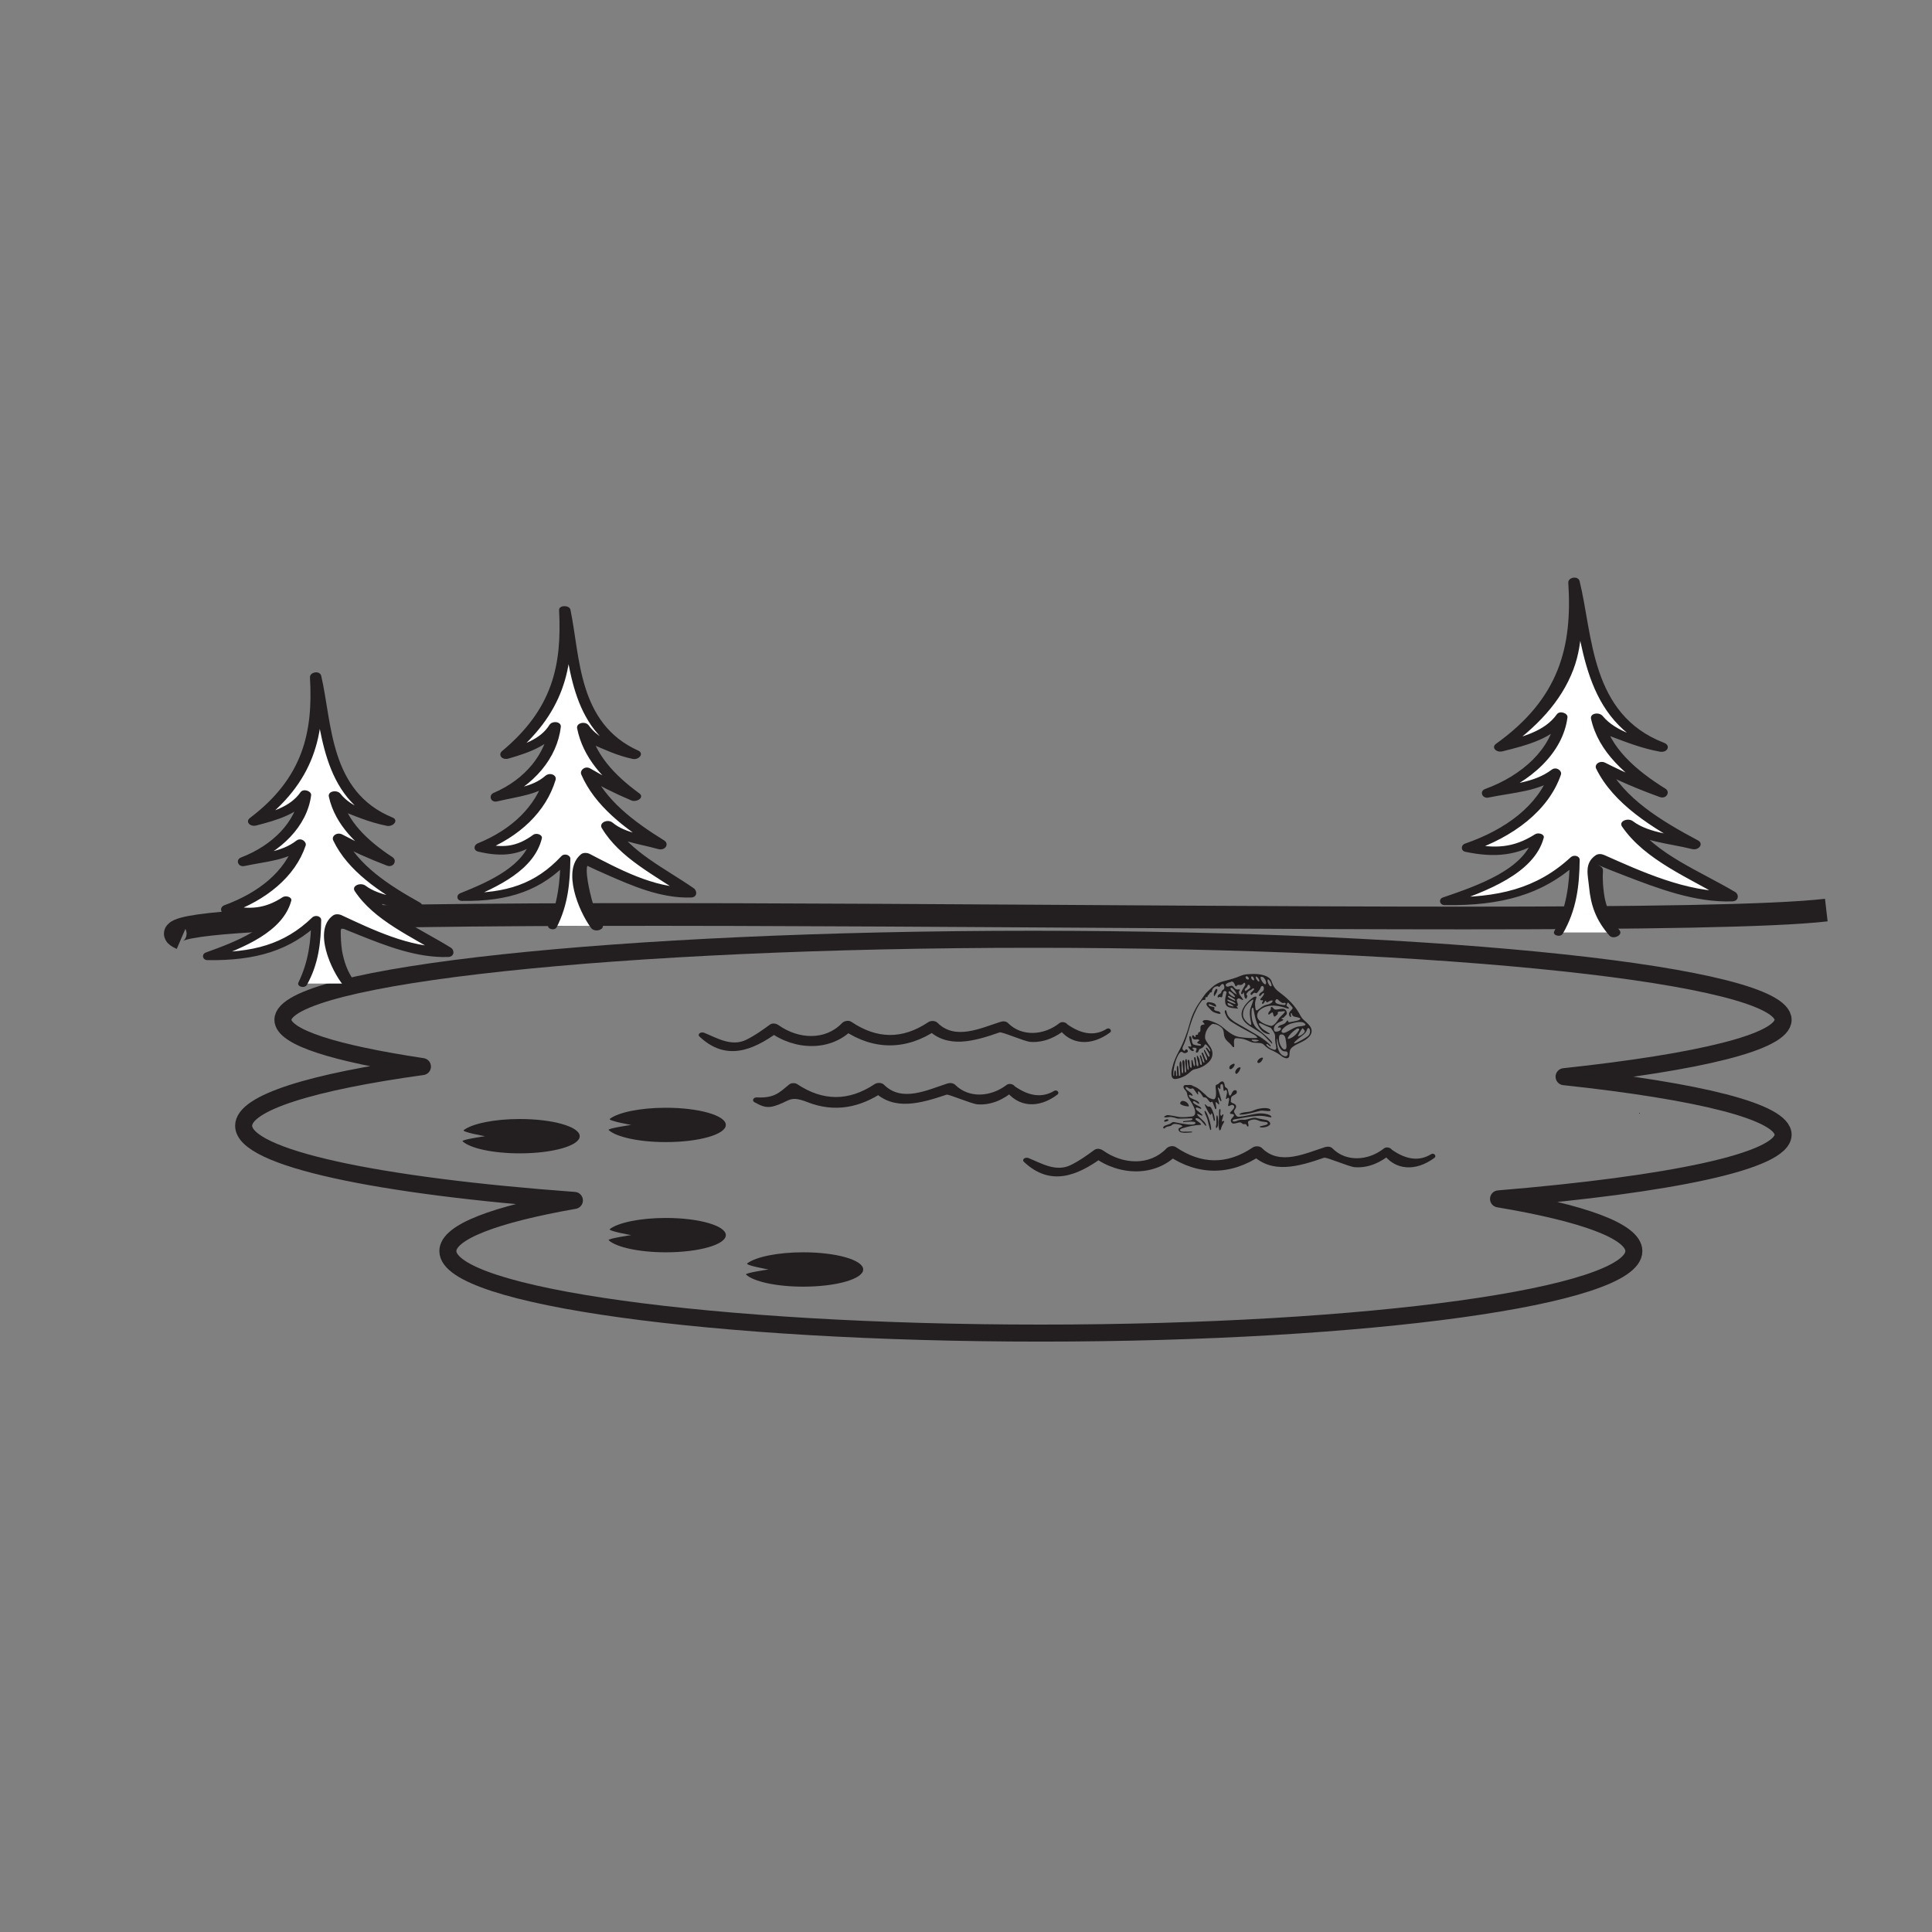 <?xml version="1.0" encoding="UTF-8"?>
<svg xmlns="http://www.w3.org/2000/svg" xmlns:xlink="http://www.w3.org/1999/xlink" width="360pt" height="360pt" viewBox="0 0 360 360" version="1.1">
<rect x="0" y="0" width="360" height="360" fill="#808080" stroke="none"/>
<g id="surface1">
<path style=" stroke:none;fill-rule:nonzero;fill:rgb(13.73%,12.16%,12.549%);fill-opacity:1;" d="M 305.484 207.527 C 305.594 207.527 305.613 207.398 305.5 207.398 C 305.391 207.398 305.375 207.527 305.484 207.527 "/>
<path style=" stroke:none;fill-rule:nonzero;fill:rgb(13.73%,12.16%,12.549%);fill-opacity:1;" d="M 68.09 196.281 C 68.176 196.281 68.188 196.18 68.105 196.18 C 68.027 196.18 68.008 196.281 68.09 196.281 "/>
<path style=" stroke:none;fill-rule:nonzero;fill:rgb(13.73%,12.16%,12.549%);fill-opacity:1;" d="M 206.25 191.691 C 204.074 193.066 201.621 192.797 198.887 190.879 C 198.633 190.492 197.871 190.289 197.43 190.633 C 194.559 192.926 190.414 193.246 187.812 190.621 C 187.5 190.297 186.926 190.25 186.469 190.395 C 182.695 191.59 177.984 193.891 174.688 190.578 C 174.285 190.172 173.449 190.137 172.965 190.469 C 168.133 193.711 163.383 193.605 158.637 190.402 C 158.117 190.047 157.27 190.25 156.906 190.633 C 153.77 193.926 148.773 193.641 145.098 191.039 C 144.645 190.719 143.941 190.555 143.438 190.941 C 142.031 191.961 140.695 192.941 139.047 193.75 C 136.293 195.09 133.574 193.402 131.203 192.441 C 130.59 192.195 129.859 192.699 130.352 193.16 C 135.223 197.742 140.18 195.816 144.961 192.328 C 144.406 192.293 143.852 192.25 143.297 192.219 C 148.031 195.77 154.836 196.016 158.938 191.738 L 157.207 191.98 C 162.875 195.781 168.934 195.695 174.547 191.906 C 173.977 191.867 173.398 191.832 172.828 191.797 C 176.523 195.488 181.5 194.027 186.258 192.375 C 186.73 192.211 190.855 194.059 192.004 194.141 C 194.656 194.328 196.93 193.141 198.648 191.738 C 198.16 191.656 197.68 191.578 197.188 191.5 C 199.465 194.809 203.387 194.961 206.84 192.391 C 207.258 192.082 206.805 191.422 206.25 191.691 "/>
<path style=" stroke:none;fill-rule:nonzero;fill:rgb(13.73%,12.16%,12.549%);fill-opacity:1;" d="M 196.461 203.25 C 194.254 204.59 191.801 204.312 189.086 202.418 C 188.824 202 188.023 201.812 187.562 202.164 C 184.648 204.391 180.586 204.719 177.977 202.137 C 177.629 201.797 177.023 201.738 176.527 201.895 C 172.754 203.117 168.047 205.453 164.715 202.121 C 164.312 201.711 163.465 201.684 162.977 202.012 C 158.133 205.238 153.309 205.199 148.52 201.996 C 148.152 201.758 147.414 201.777 147.09 202.051 C 145.215 203.578 144.328 204.652 141.008 204.484 C 140.383 204.457 140.051 205.09 140.582 205.379 C 141.609 205.934 142.605 206.508 143.957 206.18 C 147.125 205.391 146.898 203.969 150.379 205.34 C 155.586 207.402 160.309 206.336 164.574 203.473 C 163.992 203.434 163.41 203.398 162.828 203.359 C 166.551 207.059 171.57 205.594 176.375 203.977 C 176.762 203.848 181.023 205.688 182.113 205.773 C 184.805 205.992 187.141 204.754 188.836 203.32 C 188.324 203.238 187.816 203.152 187.312 203.066 C 189.672 206.363 193.555 206.621 197.047 203.949 C 197.461 203.637 197.027 202.988 196.461 203.25 "/>
<path style=" stroke:none;fill-rule:nonzero;fill:rgb(13.73%,12.16%,12.549%);fill-opacity:1;" d="M 266.707 215.039 C 264.531 216.418 262.078 216.148 259.348 214.227 C 259.094 213.84 258.328 213.633 257.891 213.984 C 255.016 216.273 250.871 216.605 248.273 213.973 C 247.961 213.648 247.383 213.602 246.926 213.742 C 243.152 214.941 238.441 217.242 235.148 213.926 C 234.746 213.523 233.906 213.492 233.426 213.82 C 228.59 217.062 223.844 216.957 219.098 213.746 C 218.574 213.395 217.73 213.598 217.363 213.984 C 214.227 217.273 209.234 216.992 205.555 214.387 C 205.105 214.066 204.402 213.91 203.895 214.289 C 202.488 215.312 201.152 216.293 199.504 217.098 C 196.75 218.441 194.035 216.75 191.656 215.793 C 191.051 215.543 190.316 216.047 190.809 216.508 C 195.684 221.09 200.637 219.172 205.422 215.676 C 204.867 215.641 204.312 215.602 203.758 215.57 C 208.488 219.121 215.297 219.367 219.398 215.086 L 217.668 215.332 C 223.336 219.133 229.391 219.043 235.008 215.254 C 234.434 215.219 233.859 215.184 233.285 215.145 C 236.984 218.84 241.961 217.375 246.715 215.727 C 247.188 215.562 251.316 217.41 252.461 217.492 C 255.125 217.684 257.391 216.488 259.105 215.086 C 258.621 215.004 258.137 214.93 257.648 214.848 C 259.922 218.164 263.844 218.316 267.293 215.742 C 267.715 215.43 267.262 214.773 266.707 215.039 "/>
<path style="fill:none;stroke-width:4.23;stroke-linecap:butt;stroke-linejoin:miter;stroke:rgb(13.73%,12.16%,12.549%);stroke-opacity:1;stroke-miterlimit:4;" d="M 0.001 0 C -39.468 -4.574 -327.675 3.797 -306.534 -5.296 " transform="matrix(1,0,0,-1,340.304,169.579)"/>
<path style="fill:none;stroke-width:3.172;stroke-linecap:round;stroke-linejoin:round;stroke:rgb(13.73%,12.16%,12.549%);stroke-opacity:1;stroke-miterlimit:4;" d="M -0.001 0 C 25.218 2.715 40.808 6.461 40.808 10.602 C 40.808 18.891 -21.771 25.605 -98.962 25.605 C -176.153 25.605 -238.728 18.891 -238.728 10.602 C -238.728 7.348 -229.075 4.344 -212.731 1.883 C -233.341 -0.969 -246.048 -4.855 -246.048 -9.141 C -246.048 -15.145 -221.138 -20.367 -184.415 -23.055 C -199.173 -25.652 -207.993 -28.93 -207.993 -32.496 C -207.993 -40.934 -158.524 -47.777 -97.501 -47.777 C -36.474 -47.777 12.999 -40.934 12.999 -32.496 C 12.999 -28.801 3.538 -25.41 -12.216 -22.77 C 19.886 -20.098 40.808 -15.734 40.808 -10.809 C 40.808 -6.535 25.089 -2.691 -0.001 0 Z M -0.001 0 " transform="matrix(1,0,0,-1,291.446,200.625)"/>
<path style=" stroke:none;fill-rule:nonzero;fill:rgb(100%,100%,100%);fill-opacity:1;" d="M 56.406 183.277 C 58.562 179.574 58.926 175.609 58.926 171.383 C 53.82 176.5 48.844 178.43 38.773 178.164 C 46.691 175.434 52.57 171.996 53.293 167.77 C 49.688 170.41 46.57 170.504 42.25 169.441 C 48.727 167.328 54.488 162.57 55.93 157.281 C 53.047 159.926 49.688 159.488 45.367 160.543 C 45.367 160.543 56.289 156.488 56.887 148.117 C 55.441 150.766 51.609 152 47.289 153.055 C 59.289 144.418 59.527 136.137 58.809 126.09 C 60.969 134.551 60.969 148.82 72.484 153.055 C 68.883 152.523 66.004 150.941 63.129 149.883 C 63.129 149.348 63.129 148.82 62.406 148.297 C 63.129 153.055 67.445 157.281 72.484 160.453 C 69.602 159.398 66.004 157.812 63.129 156.223 C 65.375 161.742 72.633 166.219 77.52 168.914 C 73.926 167.855 69.359 167.766 67.203 165.648 C 70.324 170.941 77.52 173.672 83.285 177.371 C 76.801 177.898 62.887 171.383 62.887 171.383 L 62.168 171.91 C 62.168 176.141 62.168 180.105 65.047 183.277 "/>
<path style=" stroke:none;fill-rule:nonzero;fill:rgb(13.73%,12.16%,12.549%);fill-opacity:1;" d="M 57.195 183.504 C 59.359 179.598 59.793 175.668 59.852 171.449 C 59.859 170.723 58.766 170.395 58.164 170.973 C 52.949 175.996 47.082 177.527 38.863 177.414 C 38.973 177.895 39.078 178.367 39.188 178.84 C 45.543 176.562 52.727 173.578 54.273 167.836 C 54.457 167.16 53.262 166.789 52.652 167.188 C 49.387 169.324 46.559 169.539 42.625 168.664 C 42.648 169.172 42.684 169.684 42.711 170.195 C 49.656 167.73 55.004 163.348 56.949 157.574 C 57.195 156.848 56.074 155.98 55.227 156.641 C 52.414 158.82 48.801 158.949 45.18 159.719 C 45.398 160.246 45.617 160.77 45.832 161.301 C 52.441 158.77 57.246 153.883 57.973 148.195 C 58.078 147.406 56.527 146.855 55.988 147.629 C 54.059 150.41 50.484 151.371 46.82 152.289 C 47.215 152.762 47.605 153.227 47.996 153.695 C 58.621 145.824 60.695 136.934 59.859 125.949 C 59.156 126.043 58.457 126.141 57.758 126.23 C 60.055 135.41 59.508 148.699 71.828 153.773 C 72.18 153.258 72.527 152.742 72.879 152.227 C 69.121 151.477 65.484 150.484 63.445 147.914 C 62.789 147.098 61.047 147.402 61.277 148.449 C 62.453 153.773 66.609 157.746 71.824 161.184 C 72.176 160.664 72.527 160.145 72.879 159.629 C 69.703 158.414 66.703 157.047 63.785 155.5 C 62.781 154.969 61.711 155.805 62.094 156.602 C 64.789 162.262 70.672 166.215 76.84 169.668 C 77.203 169.129 77.574 168.59 77.938 168.047 C 74.68 167.219 70.719 166.984 68.129 165.047 C 67.195 164.348 65.441 165.047 66.109 166.055 C 69.734 171.527 76.566 174.43 82.57 178.156 C 82.738 177.578 82.902 177.004 83.07 176.418 C 76.41 176.637 69.16 173.102 63.652 170.539 C 63.152 170.312 62.48 170.27 62.031 170.602 C 58.309 173.32 61.676 180.832 64.012 183.652 C 64.781 184.598 66.836 183.898 66.082 182.898 C 64.719 181.09 64.121 179.215 63.73 177.168 C 63.555 175.914 63.48 174.664 63.492 173.406 C 63.805 172.508 63.375 172.125 62.211 172.258 C 63.746 172.973 65.34 173.613 66.934 174.246 C 71.961 176.254 77.695 178.512 83.504 178.32 C 84.695 178.285 84.742 177.043 84 176.582 C 78.379 173.094 71.727 170.371 68.301 165.25 C 67.629 165.586 66.953 165.926 66.277 166.258 C 69.316 168.508 73.227 168.801 77.109 169.781 C 78.395 170.105 79.324 168.785 78.207 168.156 C 72.379 164.91 66.719 161.199 64.16 155.844 C 63.598 156.215 63.031 156.582 62.469 156.949 C 65.547 158.582 68.742 160.008 72.086 161.289 C 73.336 161.766 74.059 160.332 73.145 159.73 C 68.406 156.609 64.605 153 63.535 148.141 C 62.812 148.316 62.094 148.496 61.367 148.676 C 61.934 149.379 61.715 150.316 62.73 150.711 C 65.855 151.938 68.668 153.207 72.09 153.883 C 73.238 154.109 74.371 152.836 73.141 152.332 C 61.371 147.516 61.906 134.762 59.859 125.949 C 59.609 124.867 57.695 125.203 57.758 126.23 C 58.355 136.488 56.441 144.949 46.582 152.41 C 45.656 153.109 46.598 154.117 47.762 153.816 C 51.809 152.766 55.656 151.629 57.785 148.602 C 57.121 148.414 56.461 148.227 55.797 148.035 C 55.105 153.129 50.816 157.512 44.902 159.785 C 43.844 160.191 44.344 161.629 45.555 161.371 C 49.695 160.484 53.48 160.363 56.629 157.922 C 56.059 157.609 55.484 157.301 54.91 156.992 C 53.082 162.402 48.246 166.324 41.781 168.691 C 41 168.98 40.945 170.027 41.875 170.223 C 46.648 171.234 50.121 170.855 53.93 168.348 C 53.391 168.133 52.852 167.91 52.309 167.695 C 50.949 172.824 43.934 175.48 38.352 177.488 C 37.527 177.785 37.695 178.895 38.68 178.91 C 47.555 179.02 54.078 177.207 59.688 171.789 C 59.121 171.629 58.566 171.473 58.004 171.312 C 57.949 175.371 57.477 179.219 55.617 183.051 C 55.23 183.844 56.77 184.266 57.195 183.504 "/>
<path style=" stroke:none;fill-rule:nonzero;fill:rgb(100%,100%,100%);fill-opacity:1;" d="M 290.406 173.746 C 292.996 169.52 293.426 164.992 293.426 160.168 C 287.309 166.008 281.355 168.215 269.277 167.91 C 278.77 164.789 285.812 160.867 286.672 156.039 C 282.359 159.059 278.629 159.16 273.457 157.949 C 281.211 155.531 288.109 150.098 289.84 144.062 C 286.387 147.082 282.359 146.578 277.184 147.785 C 277.184 147.785 290.262 143.152 290.98 133.598 C 289.262 136.613 284.66 138.027 279.488 139.23 C 293.859 129.367 294.148 119.91 293.285 108.438 C 295.871 118.098 295.871 134.402 309.664 139.23 C 305.355 138.629 301.906 136.816 298.457 135.609 C 298.457 135.004 298.457 134.402 297.598 133.797 C 298.457 139.23 303.629 144.062 309.664 147.684 C 306.215 146.48 301.906 144.664 298.457 142.855 C 301.156 149.152 309.844 154.27 315.703 157.348 C 311.391 156.145 305.926 156.039 303.348 153.621 C 307.078 159.66 315.703 162.781 322.598 167.008 C 314.844 167.613 298.172 160.168 298.172 160.168 L 297.305 160.77 C 297.305 165.598 297.305 170.129 300.754 173.746 "/>
<path style=" stroke:none;fill-rule:nonzero;fill:rgb(13.73%,12.16%,12.549%);fill-opacity:1;" d="M 291.199 173.977 C 293.773 169.559 294.297 165.035 294.352 160.23 C 294.363 159.496 293.281 159.188 292.664 159.75 C 286.344 165.594 279.066 167.309 269.371 167.168 C 269.48 167.637 269.582 168.113 269.695 168.59 C 277.004 166.105 285.887 162.727 287.652 156.109 C 287.832 155.422 286.645 155.07 286.035 155.457 C 282.027 157.996 278.578 158.184 273.832 157.168 C 273.859 157.68 273.887 158.191 273.918 158.703 C 281.98 156 288.566 151.023 290.855 144.352 C 291.105 143.613 289.988 142.777 289.133 143.422 C 285.742 145.984 281.344 146.07 276.996 146.961 C 277.211 147.488 277.434 148.016 277.652 148.547 C 285.297 145.762 291.234 140.242 292.074 133.676 C 292.176 132.883 290.633 132.34 290.09 133.109 C 287.82 136.301 283.543 137.391 279.301 138.398 C 279.598 138.891 279.895 139.387 280.199 139.875 C 286.23 135.633 290.863 130.848 293.176 124.746 C 295.184 119.438 294.77 113.742 294.336 108.293 C 293.637 108.387 292.93 108.484 292.23 108.582 C 295.066 119.352 294.574 134.363 309.273 140.059 L 310.059 138.406 C 305.691 137.605 301.094 136.371 298.633 133.418 C 297.969 132.625 296.23 132.891 296.469 133.949 C 297.816 140.066 302.922 144.617 309.008 148.41 C 309.359 147.891 309.715 147.371 310.066 146.852 C 306.258 145.477 302.633 143.91 299.117 142.129 C 298.117 141.621 297.023 142.422 297.426 143.234 C 300.633 149.758 307.785 154.242 315.02 158.105 C 315.383 157.562 315.75 157.02 316.117 156.484 C 312.223 155.508 307.344 155.34 304.266 153.016 C 303.34 152.316 301.562 153.023 302.246 154.023 C 306.578 160.344 314.801 163.578 321.887 167.797 C 322.051 167.219 322.219 166.641 322.383 166.059 C 314.434 166.352 305.617 162.293 298.93 159.324 C 298.422 159.098 297.789 159.051 297.316 159.379 C 295.16 160.883 295.891 163.059 296.09 165.195 C 296.41 168.676 297.359 171.43 299.879 174.32 C 300.605 175.152 302.477 174.219 301.793 173.371 C 300.316 171.539 299.559 169.629 299.051 167.531 C 298.812 166.27 298.68 165.004 298.656 163.723 C 298.574 162.012 299.16 161.773 297.484 161.035 C 299.168 161.781 300.91 162.465 302.652 163.133 C 308.754 165.48 315.828 168.223 322.816 167.957 C 323.992 167.91 324.082 166.672 323.32 166.215 C 316.629 162.242 308.551 159.176 304.438 153.219 C 303.762 153.559 303.094 153.895 302.422 154.23 C 305.941 156.863 310.793 157.098 315.289 158.211 C 316.555 158.523 317.531 157.199 316.383 156.594 C 309.496 152.93 302.555 148.699 299.5 142.477 C 298.93 142.844 298.367 143.211 297.801 143.578 C 301.473 145.445 305.293 147.078 309.27 148.512 C 310.508 148.965 311.285 147.555 310.328 146.957 C 304.715 143.465 299.973 139.289 298.723 133.641 C 298.004 133.816 297.281 133.996 296.559 134.176 C 298.352 136.316 296.629 135.902 299.543 136.988 C 302.777 138.191 305.746 139.418 309.273 140.059 C 310.703 140.32 311.395 138.918 310.059 138.406 C 296.312 133.105 296.824 118.355 294.336 108.293 C 294.07 107.219 292.164 107.551 292.23 108.582 C 292.996 120.508 290.57 130.141 278.777 138.586 C 277.809 139.281 278.82 140.277 279.961 140 C 284.664 138.84 289.371 137.574 291.879 134.082 C 291.219 133.891 290.559 133.703 289.898 133.516 C 289.094 139.504 283.672 144.492 276.719 147.027 C 275.633 147.422 276.16 148.863 277.375 148.609 C 282.203 147.613 286.801 147.516 290.543 144.703 C 289.969 144.391 289.395 144.082 288.82 143.773 C 286.641 150.086 280.574 154.582 272.992 157.195 C 272.188 157.477 272.16 158.543 273.082 158.73 C 278.605 159.871 282.844 159.457 287.309 156.613 C 286.766 156.398 286.23 156.18 285.691 155.965 C 284.102 161.965 275.391 165.008 268.859 167.234 C 268.016 167.523 268.219 168.645 269.188 168.656 C 279.59 168.801 287.441 166.816 294.188 160.574 C 293.625 160.41 293.062 160.254 292.504 160.098 C 292.457 164.754 291.902 169.152 289.617 173.523 C 289.211 174.305 290.754 174.727 291.199 173.977 "/>
<path style=" stroke:none;fill-rule:nonzero;fill:rgb(100%,100%,100%);fill-opacity:1;" d="M 102.953 172.531 C 105.008 168.617 105.359 164.422 105.359 159.953 C 100.496 165.363 95.758 167.402 86.172 167.125 C 93.703 164.238 99.309 160.605 99.988 156.137 C 96.562 158.93 93.594 159.027 89.488 157.906 C 95.648 155.672 101.129 150.645 102.5 145.055 C 99.758 147.848 96.562 147.383 92.449 148.5 C 92.449 148.5 102.836 144.211 103.41 135.367 C 102.039 138.16 98.395 139.469 94.281 140.582 C 105.691 131.457 105.926 124.367 105.242 113.754 C 107.293 122.695 107.293 136.117 118.262 140.582 C 114.832 140.027 112.09 138.352 109.355 137.23 C 109.355 136.672 109.355 136.117 108.668 135.555 C 109.355 140.582 113.461 145.055 118.262 148.406 C 115.52 147.289 112.09 145.613 109.355 143.938 C 111.496 149.766 118.398 154.5 123.059 157.344 C 119.625 156.23 115.285 156.137 113.23 153.898 C 116.199 159.488 123.059 162.375 128.539 166.285 C 122.375 166.848 109.121 159.953 109.121 159.953 L 108.434 160.516 C 108.434 164.984 108.434 169.176 111.176 172.531 "/>
<path style=" stroke:none;fill-rule:nonzero;fill:rgb(13.73%,12.16%,12.549%);fill-opacity:1;" d="M 103.746 172.75 C 105.84 168.629 106.23 164.422 106.281 160.023 C 106.289 159.328 105.168 158.926 104.598 159.539 C 99.809 164.66 94.391 166.496 86.266 166.379 C 86.367 166.852 86.477 167.328 86.586 167.797 C 92.934 165.273 99.574 162.012 100.969 156.207 C 101.125 155.551 99.953 155.117 99.352 155.559 C 96.277 157.797 93.754 158.086 89.859 157.125 C 89.891 157.633 89.922 158.148 89.945 158.66 C 96.867 155.93 101.75 151.195 103.52 145.344 C 103.801 144.402 102.457 143.844 101.609 144.574 C 99.043 146.789 95.664 146.875 92.262 147.672 C 92.48 148.203 92.703 148.73 92.914 149.258 C 99.52 146.449 103.84 141.195 104.496 135.449 C 104.613 134.441 102.906 134.246 102.383 135.074 C 100.637 137.867 97.297 138.848 93.809 139.82 C 94.203 140.289 94.598 140.758 94.992 141.227 C 105.035 133.02 107.062 124.605 106.293 113.613 C 105.594 113.707 104.891 113.801 104.191 113.898 C 106.273 123.066 105.777 135.926 117.605 141.305 C 117.953 140.793 118.305 140.273 118.656 139.758 C 115.004 138.949 111.559 137.773 109.703 135.172 C 109.082 134.309 107.336 134.695 107.539 135.711 C 108.602 141.074 112.348 145.305 117.387 148.98 C 117.895 148.547 118.406 148.113 118.918 147.68 C 115.789 146.355 112.844 144.879 110.008 143.207 C 109 142.617 107.984 143.551 108.312 144.316 C 110.812 150.113 116.336 154.348 122.371 158.105 C 122.738 157.562 123.102 157.023 123.469 156.484 C 120.305 155.59 116.59 155.312 114.156 153.293 C 113.23 152.523 111.547 153.316 112.137 154.301 C 115.48 159.918 122.043 163.082 127.82 167.078 C 127.992 166.496 128.152 165.918 128.32 165.34 C 121.906 165.547 114.996 161.754 109.883 159.117 C 109.426 158.879 108.676 158.84 108.266 159.176 C 104.648 162.121 107.848 169.84 110.141 172.91 C 110.867 173.883 112.906 173.168 112.215 172.148 C 111.191 170.637 110.656 169.094 110.219 167.434 C 109.984 166.531 108.77 161.723 109.637 161.012 C 109.172 161.395 107.734 160.504 109.672 161.438 C 110.777 161.969 111.902 162.473 113.039 162.969 C 117.758 165.047 123.16 167.422 128.758 167.238 C 129.984 167.199 129.938 165.969 129.25 165.5 C 123.812 161.746 117.512 158.777 114.324 153.5 L 112.305 154.504 C 115.125 156.824 118.898 157.168 122.641 158.211 C 123.961 158.582 124.777 157.234 123.742 156.594 C 118.027 153.055 112.75 149.043 110.387 143.555 C 109.824 143.922 109.258 144.293 108.695 144.66 C 111.527 146.328 114.48 147.809 117.602 149.133 C 118.648 149.574 120.156 148.582 119.129 147.832 C 114.395 144.375 110.805 140.477 109.793 135.398 C 109.074 135.578 108.355 135.758 107.625 135.938 C 109.043 137.91 107.547 137.453 110.066 138.555 C 112.66 139.684 114.965 140.777 117.859 141.41 C 119.035 141.668 120.098 140.398 118.91 139.859 C 107.645 134.762 108.129 122.387 106.293 113.613 C 106.109 112.711 104.129 112.734 104.176 113.676 C 104.719 123.984 102.961 132.105 93.57 139.938 C 92.727 140.641 93.543 141.695 94.75 141.348 C 98.91 140.152 102.426 138.832 104.438 135.66 C 103.73 135.535 103.027 135.414 102.32 135.289 C 101.695 140.422 97.906 145.215 91.988 147.742 C 90.977 148.176 91.41 149.617 92.637 149.328 C 96.809 148.336 100.359 148.145 103.391 145.535 L 101.484 144.762 C 99.824 150.219 95.441 154.539 89.02 157.152 C 88.246 157.469 88.172 158.469 89.113 158.688 C 93.758 159.785 97.07 159.32 100.625 156.715 C 100.086 156.496 99.543 156.277 99.008 156.066 C 97.766 161.285 91.379 164.199 85.75 166.449 C 84.957 166.77 85.07 167.855 86.082 167.871 C 94.875 167.996 100.949 165.902 106.117 160.363 C 105.555 160.207 104.992 160.043 104.434 159.887 C 104.391 164.148 103.961 168.234 102.164 172.301 C 101.816 173.094 103.344 173.531 103.746 172.75 "/>
<path style=" stroke:none;fill-rule:nonzero;fill:rgb(13.73%,12.16%,12.549%);fill-opacity:1;" d="M 117.613 230.148 C 117.613 230.148 113.09 230.801 113.414 231.102 C 114.828 232.402 119.07 233.348 124.078 233.348 C 130.246 233.348 135.246 231.918 135.246 230.148 C 135.246 228.383 130.246 226.949 124.078 226.949 C 119.309 226.949 115.238 227.805 113.641 229.012 C 113.172 229.367 117.613 230.148 117.613 230.148 "/>
<path style=" stroke:none;fill-rule:nonzero;fill:rgb(13.73%,12.16%,12.549%);fill-opacity:1;" d="M 90.387 211.715 C 90.387 211.715 85.863 212.363 86.191 212.664 C 87.602 213.969 91.844 214.91 96.855 214.91 C 103.02 214.91 108.02 213.48 108.02 211.715 C 108.02 209.945 103.02 208.512 96.855 208.512 C 92.082 208.512 88.012 209.371 86.414 210.578 C 85.945 210.93 90.387 211.715 90.387 211.715 "/>
<path style=" stroke:none;fill-rule:nonzero;fill:rgb(13.73%,12.16%,12.549%);fill-opacity:1;" d="M 117.613 209.613 C 117.613 209.613 113.09 210.266 113.414 210.566 C 114.828 211.867 119.07 212.812 124.078 212.812 C 130.246 212.812 135.246 211.383 135.246 209.613 C 135.246 207.848 130.246 206.414 124.078 206.414 C 119.309 206.414 115.238 207.27 113.641 208.477 C 113.172 208.832 117.613 209.613 117.613 209.613 "/>
<path style=" stroke:none;fill-rule:nonzero;fill:rgb(13.73%,12.16%,12.549%);fill-opacity:1;" d="M 143.211 236.547 C 143.211 236.547 138.688 237.199 139.016 237.5 C 140.43 238.805 144.668 239.75 149.68 239.75 C 155.848 239.75 160.844 238.316 160.844 236.547 C 160.844 234.781 155.848 233.348 149.68 233.348 C 144.91 233.348 140.84 234.207 139.238 235.41 C 138.77 235.766 143.211 236.547 143.211 236.547 "/>
<path style=" stroke:none;fill-rule:evenodd;fill:rgb(13.73%,12.16%,12.549%);fill-opacity:1;" d="M 233.141 182.129 C 233.137 182.344 233.344 182.613 233.551 182.664 C 233.625 182.68 233.672 182.664 233.684 182.574 C 233.703 182.398 233.562 182.074 233.41 181.98 C 233.344 181.938 233.281 181.934 233.211 181.965 C 233.129 181.996 233.145 182.062 233.141 182.129 M 232.086 182.113 C 232.09 182.297 232.336 182.527 232.512 182.527 C 232.625 182.523 232.711 182.473 232.711 182.34 C 232.707 182.156 232.445 181.898 232.273 181.906 C 232.125 181.91 232.102 182.02 232.086 182.113 M 233.988 182.152 C 234.031 182.426 234.238 182.617 234.418 182.828 C 234.465 182.883 234.523 182.914 234.59 182.887 C 234.676 182.852 234.656 182.773 234.645 182.699 C 234.586 182.414 234.422 182.191 234.199 182.012 C 234.156 181.977 234.105 181.934 234.043 181.973 C 233.984 182.008 233.992 182.07 233.988 182.152 M 228.883 186.914 C 228.734 186.914 228.727 186.926 228.742 187.031 C 228.762 187.188 228.855 187.285 228.992 187.352 C 229.223 187.461 229.492 187.441 229.727 187.543 C 229.758 187.559 229.801 187.539 229.832 187.512 C 229.863 187.477 229.84 187.449 229.816 187.43 C 229.539 187.176 229.215 187.008 228.883 186.914 M 233.711 193.727 C 233.613 193.727 233.516 193.723 233.418 193.727 C 233.352 193.73 233.25 193.719 233.234 193.785 C 233.215 193.863 233.305 193.914 233.375 193.949 C 233.73 194.133 234.086 194.098 234.445 193.961 C 234.488 193.945 234.543 193.941 234.543 193.883 C 234.539 193.824 234.48 193.82 234.441 193.809 C 234.203 193.738 233.957 193.727 233.711 193.727 M 228.945 185.555 C 228.898 185.559 228.863 185.578 228.832 185.617 C 228.801 185.656 228.805 185.699 228.832 185.742 C 228.895 185.832 228.973 185.895 229.059 185.957 C 229.344 186.156 229.664 186.281 229.977 186.43 C 230.035 186.457 230.113 186.5 230.156 186.441 C 230.207 186.375 230.137 186.312 230.09 186.258 C 230.055 186.215 230.008 186.18 229.961 186.141 C 229.668 185.906 229.336 185.742 229.004 185.578 C 228.984 185.57 228.969 185.562 228.945 185.555 M 228.793 186.254 C 228.703 186.273 228.664 186.324 228.723 186.414 C 228.77 186.488 228.84 186.531 228.914 186.578 C 229.266 186.797 229.66 186.906 230.039 187.059 C 230.09 187.074 230.164 187.098 230.191 187.035 C 230.219 186.98 230.172 186.926 230.125 186.887 C 229.746 186.562 229.281 186.418 228.824 186.258 C 228.816 186.258 228.809 186.258 228.793 186.254 M 230.434 185.336 C 230.297 184.828 229.988 184.441 229.598 184.109 C 229.512 184.035 229.422 184.027 229.336 184.105 C 229.254 184.18 229.277 184.266 229.32 184.352 C 229.344 184.398 229.371 184.441 229.402 184.48 C 229.691 184.828 230.051 185.09 230.434 185.336 M 236.941 183.551 C 236.867 183.195 236.711 182.836 236.406 182.551 C 236.297 182.445 236.211 182.492 236.188 182.648 C 236.141 182.934 236.441 183.59 236.684 183.742 C 236.742 183.777 236.797 183.816 236.867 183.785 C 236.945 183.75 236.938 183.672 236.941 183.551 M 229.059 184.711 C 228.953 184.746 228.914 184.824 228.93 184.934 C 228.941 185.031 228.996 185.113 229.062 185.188 C 229.301 185.449 229.594 185.625 229.914 185.758 C 229.98 185.785 230.062 185.84 230.113 185.777 C 230.16 185.719 230.105 185.637 230.066 185.582 C 229.84 185.23 229.539 184.961 229.176 184.754 C 229.145 184.734 229.105 184.727 229.059 184.711 M 232.961 183.938 C 232.949 183.891 232.945 183.836 232.93 183.789 C 232.879 183.652 232.824 183.496 232.656 183.496 C 232.504 183.496 232.457 183.648 232.426 183.773 C 232.395 183.906 232.297 183.98 232.203 184.062 C 232.102 184.148 232 184.238 231.953 184.371 C 231.91 184.488 231.973 184.559 232.043 184.629 C 232.125 184.711 232.172 184.621 232.223 184.59 C 232.43 184.449 232.629 184.309 232.836 184.168 C 232.918 184.113 232.961 184.039 232.961 183.938 M 235.922 183.066 C 235.867 182.719 235.719 182.359 235.383 182.102 C 235.27 182.012 235.133 182.004 234.996 182.023 C 234.906 182.035 234.855 182.078 234.879 182.184 C 234.988 182.621 235.191 183.008 235.539 183.309 C 235.613 183.367 235.699 183.441 235.805 183.395 C 235.914 183.344 235.922 183.23 235.922 183.066 M 243.121 192.148 C 243.113 191.93 242.91 191.836 242.809 191.676 C 242.742 191.566 242.676 191.594 242.617 191.688 C 242.477 191.91 242.328 192.137 242.195 192.363 C 242.082 192.562 241.984 192.766 241.883 192.969 C 241.863 193.008 241.84 193.059 241.875 193.098 C 241.906 193.129 241.953 193.105 241.984 193.09 C 242.359 192.949 242.707 192.77 242.98 192.465 C 243.059 192.379 243.113 192.273 243.121 192.148 M 239.219 187.273 C 239.383 187.289 239.484 187.25 239.543 187.141 C 239.578 187.07 239.582 186.996 239.531 186.938 C 239.457 186.848 239.352 186.852 239.246 186.867 C 239.219 186.867 239.191 186.871 239.168 186.883 C 239.062 186.938 238.973 186.906 238.875 186.852 C 238.598 186.688 238.344 186.5 238.129 186.262 C 238.035 186.152 237.867 186.152 237.777 186.258 C 237.523 186.566 237.594 186.855 237.969 187.012 C 238.383 187.18 238.828 187.207 239.219 187.273 M 241.844 191.641 C 241.762 191.633 241.684 191.664 241.613 191.715 C 241.469 191.805 241.328 191.898 241.199 192.004 C 240.762 192.355 240.352 192.73 240.055 193.219 C 239.996 193.316 239.918 193.441 240.004 193.539 C 240.078 193.629 240.203 193.555 240.293 193.52 C 241.094 193.234 241.633 192.648 242.059 191.941 C 242.16 191.777 242.055 191.641 241.844 191.641 M 237.98 193.531 C 237.945 193.559 237.93 193.562 237.93 193.57 C 237.918 193.602 237.91 193.637 237.91 193.664 C 237.93 194.379 237.992 195.086 238.266 195.754 C 238.473 196.262 238.812 196.637 239.348 196.805 C 239.527 196.859 239.703 196.852 239.832 196.695 C 239.973 196.523 239.984 196.328 239.898 196.125 C 239.824 195.945 239.672 195.91 239.496 195.914 C 239.16 195.93 238.895 195.785 238.676 195.535 C 238.41 195.23 238.27 194.875 238.191 194.484 C 238.125 194.172 238.055 193.855 237.98 193.531 M 244.121 192.145 C 244.121 192.113 244.125 192.035 244.102 191.973 C 244.051 191.805 244.004 191.594 243.812 191.566 C 243.621 191.535 243.605 191.758 243.527 191.887 C 243.52 191.902 243.512 191.922 243.504 191.941 C 243.387 192.324 243.129 192.594 242.82 192.836 C 242.316 193.23 241.805 193.609 241.348 194.059 C 241.254 194.148 241.09 194.266 241.164 194.387 C 241.215 194.469 241.402 194.379 241.52 194.32 C 242.25 193.977 242.961 193.598 243.625 193.133 C 243.945 192.906 244.113 192.582 244.121 192.145 M 239.719 194.91 C 239.688 194.41 239.629 193.914 239.516 193.426 C 239.477 193.262 239.41 193.105 239.301 192.973 C 239.113 192.75 238.867 192.719 238.605 192.781 C 238.391 192.836 238.367 193.043 238.34 193.219 C 238.254 193.797 238.371 194.344 238.637 194.855 C 238.77 195.109 238.918 195.344 239.164 195.496 C 239.383 195.637 239.609 195.547 239.68 195.297 C 239.711 195.172 239.719 195.039 239.719 194.91 M 239.16 192.48 C 239.363 192.453 239.574 192.387 239.77 192.281 C 240.141 192.09 240.504 191.887 240.867 191.684 C 241.266 191.461 241.68 191.289 242.148 191.246 C 242.445 191.223 242.742 191.188 243.031 191.102 C 243.312 191.016 243.336 190.914 243.125 190.711 C 242.91 190.504 242.637 190.449 242.352 190.434 C 241.852 190.406 241.371 190.523 240.887 190.637 C 240.176 190.801 239.57 191.141 239.07 191.676 C 238.973 191.781 238.879 191.895 238.828 192.027 C 238.73 192.258 238.891 192.48 239.16 192.48 M 231.613 188.965 C 231.613 189.051 231.613 189.137 231.617 189.219 C 231.617 189.266 231.625 189.312 231.637 189.355 C 231.805 189.984 232.246 190.414 232.738 190.801 C 232.844 190.887 233 191.023 233.109 190.949 C 233.211 190.879 233.145 190.684 233.117 190.547 C 232.98 189.828 232.832 189.113 232.902 188.379 C 232.918 188.215 232.945 188.059 233 187.902 C 233.172 187.418 233.371 186.945 233.512 186.449 C 233.527 186.395 233.559 186.332 233.504 186.285 C 233.438 186.23 233.383 186.289 233.328 186.324 C 233.02 186.52 232.73 186.746 232.488 187.02 C 231.988 187.57 231.617 188.188 231.613 188.965 M 238.777 189.836 C 238.863 189.863 238.949 189.895 239.031 189.922 C 239.152 189.961 239.156 190.02 239.066 190.102 C 238.984 190.176 238.887 190.227 238.785 190.27 C 238.383 190.434 237.996 190.625 237.699 190.945 C 237.438 191.227 237.301 191.555 237.402 191.945 C 237.441 192.102 237.535 192.223 237.688 192.23 C 238.008 192.246 238.312 192.18 238.555 191.953 C 238.691 191.836 238.707 191.68 238.633 191.523 C 238.566 191.391 238.441 191.477 238.336 191.48 C 238.266 191.488 238.172 191.516 238.141 191.441 C 238.113 191.371 238.18 191.305 238.242 191.25 C 238.406 191.105 238.602 191.016 238.809 190.957 C 239.184 190.852 239.512 190.688 239.719 190.34 C 239.746 190.289 239.793 190.25 239.84 190.211 C 239.875 190.18 239.898 190.113 239.961 190.133 C 240.008 190.148 240.004 190.215 240.008 190.254 C 240.023 190.465 240.16 190.492 240.324 190.465 C 240.551 190.43 240.777 190.391 240.996 190.34 C 241.375 190.258 241.773 190.227 242.117 190.023 C 242.195 189.977 242.297 189.938 242.289 189.828 C 242.285 189.715 242.172 189.68 242.082 189.652 C 241.848 189.59 241.617 189.508 241.379 189.477 C 241.02 189.434 240.781 189.273 240.707 188.902 C 240.695 188.855 240.688 188.766 240.613 188.785 C 240.535 188.809 240.488 188.871 240.512 188.969 C 240.539 189.082 240.562 189.195 240.57 189.312 C 240.574 189.375 240.609 189.473 240.512 189.496 C 240.422 189.52 240.371 189.457 240.328 189.383 C 240.121 189.043 240.148 188.734 240.418 188.434 C 240.531 188.309 240.648 188.188 240.758 188.059 C 240.895 187.891 240.895 187.766 240.754 187.605 C 240.602 187.426 240.441 187.254 240.277 187.09 C 240.176 186.988 240.09 186.781 239.973 186.828 C 239.836 186.879 239.801 187.086 239.75 187.242 C 239.703 187.375 239.727 187.469 239.863 187.543 C 239.977 187.605 240.086 187.672 240.148 187.801 C 240.191 187.898 240.164 187.934 240.07 187.938 C 239.949 187.949 239.84 187.906 239.73 187.867 C 238.816 187.559 237.891 187.328 236.918 187.391 C 236.082 187.441 235.324 187.703 234.691 188.266 C 234.461 188.473 234.332 188.73 234.277 189.023 C 234.172 189.605 234.465 190.016 234.891 190.348 C 235.43 190.773 236.062 190.988 236.723 191.141 C 236.902 191.18 237.051 191.148 237.203 191.051 C 237.594 190.797 237.895 190.449 238.125 190.055 C 238.301 189.75 238.527 189.5 238.777 189.262 C 238.98 189.07 239.191 188.883 239.355 188.656 C 239.395 188.602 239.434 188.543 239.402 188.477 C 239.367 188.406 239.293 188.398 239.23 188.41 C 238.938 188.477 238.641 188.488 238.34 188.488 C 238.199 188.484 238.078 188.574 238.105 188.734 C 238.133 188.902 238.066 189.008 237.945 189.102 C 237.859 189.164 237.781 189.246 237.699 189.32 C 237.504 189.496 237.379 189.461 237.301 189.199 C 237.258 189.062 237.215 188.926 237.191 188.785 C 237.164 188.621 237.094 188.629 236.965 188.688 C 236.812 188.754 236.715 188.895 236.574 188.973 C 236.516 189.004 236.465 189.102 236.395 189.047 C 236.324 188.988 236.301 188.898 236.332 188.797 C 236.391 188.602 236.527 188.461 236.656 188.316 C 236.746 188.215 236.805 188.113 236.789 187.969 C 236.777 187.848 236.758 187.691 236.895 187.637 C 237.027 187.582 237.109 187.727 237.207 187.797 C 237.223 187.805 237.238 187.82 237.246 187.84 C 237.398 188.109 237.641 188.145 237.918 188.109 C 238.312 188.062 238.699 187.961 239.102 187.973 C 239.551 187.988 239.926 188.605 239.734 189.016 C 239.707 189.07 239.656 189.113 239.613 189.16 C 239.512 189.266 239.398 189.355 239.316 189.477 C 239.25 189.574 239.172 189.629 239.059 189.648 C 238.945 189.672 238.82 189.684 238.777 189.836 M 237.047 194.516 C 236.867 194.328 236.695 194.141 236.508 193.961 C 235.898 193.367 235.352 192.703 234.602 192.266 C 234.02 191.918 233.449 191.555 232.875 191.191 C 232.539 190.977 232.23 190.727 231.961 190.43 C 231.281 189.68 231.168 188.809 231.625 187.906 C 231.957 187.254 232.438 186.73 232.98 186.258 C 233.188 186.074 233.395 185.898 233.648 185.781 C 233.754 185.73 233.863 185.691 233.984 185.703 C 234.109 185.715 234.16 185.762 234.113 185.895 C 234.055 186.059 234.008 186.227 233.957 186.395 C 233.797 186.949 233.852 187.508 233.965 188.059 C 234.02 188.316 234.137 188.348 234.355 188.191 C 234.551 188.051 234.746 187.91 234.938 187.766 C 235.273 187.508 235.625 187.301 236.047 187.219 C 236.277 187.176 236.5 187.094 236.711 186.988 C 236.863 186.91 237 186.812 237.086 186.66 C 237.121 186.602 237.168 186.523 237.125 186.461 C 237.082 186.395 236.992 186.406 236.926 186.422 C 236.695 186.473 236.477 186.555 236.281 186.691 C 236.074 186.844 235.996 186.828 235.93 186.582 C 235.887 186.426 235.824 186.465 235.746 186.535 C 235.699 186.578 235.672 186.645 235.637 186.695 C 235.57 186.793 235.508 186.895 235.43 186.98 C 235.371 187.051 235.281 187.066 235.199 187.023 C 235.109 186.98 235.168 186.898 235.168 186.832 C 235.168 186.754 235.234 186.707 235.277 186.652 C 235.336 186.582 235.363 186.496 235.328 186.418 C 235.297 186.348 235.211 186.391 235.152 186.391 C 235.113 186.387 235.074 186.391 235.035 186.387 C 234.957 186.379 234.883 186.379 234.84 186.285 C 234.797 186.188 234.859 186.141 234.91 186.086 C 235.086 185.887 235.27 185.691 235.41 185.461 C 235.484 185.344 235.621 185.172 235.5 185.078 C 235.375 184.984 235.234 185.148 235.133 185.262 C 235.051 185.352 234.973 185.449 234.887 185.535 C 234.836 185.59 234.773 185.629 234.695 185.598 C 234.605 185.562 234.629 185.477 234.625 185.41 C 234.621 185.293 234.676 185.199 234.754 185.113 C 234.875 184.98 235.023 184.883 235.172 184.797 C 235.477 184.621 235.531 184.352 235.492 184.043 C 235.473 183.887 235.395 183.742 235.223 183.727 C 235.055 183.711 234.961 183.844 234.918 183.984 C 234.805 184.367 234.523 184.633 234.297 184.938 C 234.203 185.062 234.07 185.105 233.918 185.023 C 233.75 184.934 233.617 184.996 233.5 185.117 C 233.43 185.191 233.367 185.262 233.301 185.336 C 233.262 185.383 233.219 185.414 233.152 185.387 C 233.09 185.355 233.035 185.328 233.027 185.246 C 233.02 185.129 233.023 185.023 233.129 184.934 C 233.301 184.781 233.477 184.637 233.613 184.449 C 233.664 184.383 233.746 184.297 233.648 184.211 C 233.57 184.145 233.469 184.156 233.383 184.227 C 233.258 184.324 233.145 184.453 233.004 184.5 C 232.691 184.598 232.52 184.836 232.34 185.074 C 232.25 185.199 232.164 185.316 232.348 185.445 C 232.426 185.5 232.43 185.605 232.402 185.699 C 232.371 185.797 232.336 185.895 232.293 185.988 C 232.234 186.121 232.141 186.137 232.039 186.031 C 231.953 185.938 231.918 185.816 231.895 185.695 C 231.859 185.516 231.836 185.336 231.797 185.156 C 231.777 185.086 231.809 184.961 231.73 184.945 C 231.629 184.93 231.633 185.059 231.594 185.129 C 231.539 185.23 231.453 185.262 231.348 185.23 C 231.238 185.199 231.258 185.098 231.27 185.02 C 231.297 184.836 231.379 184.672 231.461 184.508 C 231.621 184.188 231.816 183.887 232 183.578 C 232.082 183.445 232.047 183.23 231.938 183.152 C 231.781 183.047 231.734 183.203 231.664 183.281 C 231.473 183.488 231.254 183.582 230.965 183.527 C 230.785 183.496 230.598 183.496 230.461 183.66 C 230.414 183.719 230.398 183.812 230.289 183.785 C 230.184 183.762 230.156 183.676 230.133 183.582 C 230.09 183.426 230.02 183.277 229.922 183.145 C 229.723 182.859 229.523 182.82 229.234 183.016 C 229.215 183.027 229.188 183.055 229.168 183.051 C 228.941 183 228.801 183.188 228.617 183.25 C 228.457 183.309 228.367 183.441 228.406 183.625 C 228.445 183.797 228.582 183.836 228.734 183.84 C 228.855 183.844 228.969 183.812 229.078 183.77 C 229.453 183.617 229.691 183.641 229.914 183.965 C 230.152 184.309 230.43 184.441 230.828 184.363 C 230.895 184.352 230.984 184.352 231.02 184.43 C 231.059 184.512 231.004 184.578 230.945 184.633 C 230.84 184.723 230.836 184.828 230.859 184.949 C 230.902 185.191 231.02 185.391 231.16 185.578 C 231.312 185.781 231.48 185.973 231.598 186.199 C 231.621 186.246 231.656 186.301 231.609 186.344 C 231.566 186.383 231.523 186.34 231.484 186.32 C 231.309 186.234 231.133 186.148 230.961 186.059 C 230.879 186.016 230.809 186.012 230.719 186.051 C 230.488 186.16 230.414 186.312 230.492 186.574 C 230.543 186.766 230.629 186.941 230.66 187.137 C 230.676 187.246 230.688 187.367 230.57 187.434 C 230.391 187.539 230.422 187.633 230.574 187.73 C 230.605 187.75 230.633 187.785 230.648 187.82 C 230.684 187.891 230.684 187.949 230.578 187.938 C 230.051 187.867 229.508 187.863 229 187.688 C 228.578 187.535 228.344 187.227 228.297 186.785 C 228.266 186.465 228.273 186.148 228.352 185.832 C 228.414 185.578 228.469 185.324 228.52 185.07 C 228.547 184.918 228.578 184.762 228.367 184.691 C 228.148 184.621 228.008 184.668 227.938 184.895 C 227.863 185.121 227.82 185.359 227.766 185.594 C 227.703 185.852 227.668 185.871 227.418 185.789 C 227.301 185.754 227.207 185.73 227.098 185.828 C 226.988 185.926 226.879 185.859 226.887 185.711 C 226.898 185.469 227.051 185.316 227.254 185.223 C 227.426 185.141 227.547 185.02 227.59 184.84 C 227.637 184.633 227.758 184.492 227.941 184.398 C 228.023 184.355 228.09 184.305 228.113 184.203 C 228.168 183.961 228.148 183.723 228.031 183.5 C 227.938 183.328 227.797 183.305 227.637 183.414 C 227.508 183.508 227.41 183.629 227.332 183.766 C 227.25 183.898 227.152 183.902 227.039 183.828 C 226.941 183.766 226.852 183.746 226.73 183.773 C 226.207 183.883 225.91 184.199 225.816 184.715 C 225.785 184.859 225.742 184.961 225.57 184.934 C 225.512 184.926 225.441 184.949 225.434 184.992 C 225.387 185.242 225.184 185.367 225.035 185.535 C 225.02 185.555 225.012 185.59 225.016 185.609 C 225.039 185.781 224.926 185.809 224.801 185.805 C 224.586 185.801 224.543 185.895 224.613 186.078 C 224.668 186.223 224.621 186.285 224.457 186.301 C 224.273 186.312 224.074 186.324 223.945 186.496 C 223.777 186.723 223.602 186.938 223.453 187.18 C 222.719 188.367 222.219 189.656 221.801 190.98 C 221.371 192.336 221.047 193.719 220.426 195.004 C 220.371 195.117 220.348 195.238 220.336 195.363 C 220.316 195.531 220.488 195.766 220.648 195.809 C 220.746 195.836 220.793 195.801 220.824 195.711 C 220.863 195.609 220.926 195.523 221.051 195.527 C 221.191 195.535 221.27 195.637 221.316 195.758 C 221.359 195.867 221.355 195.984 221.25 196.059 C 221.051 196.199 220.75 196.336 220.496 196.152 C 220.156 195.902 220.008 195.941 219.746 196.273 C 219.68 196.352 219.625 196.441 219.574 196.531 C 219.172 197.234 218.957 198.004 218.785 198.789 C 218.68 199.281 218.598 199.773 218.633 200.281 C 218.641 200.359 218.645 200.48 218.746 200.477 C 218.824 200.473 218.785 200.355 218.785 200.289 C 218.793 200.066 218.785 199.848 218.836 199.629 C 218.852 199.562 218.871 199.48 218.961 199.473 C 219.055 199.465 219.074 199.539 219.098 199.609 C 219.125 199.676 219.137 199.746 219.137 199.816 C 219.133 199.949 219.133 200.078 219.141 200.211 C 219.148 200.32 219.141 200.508 219.242 200.504 C 219.375 200.5 219.348 200.316 219.344 200.207 C 219.332 199.844 219.305 199.48 219.289 199.113 C 219.285 198.965 219.277 198.812 219.34 198.672 C 219.355 198.637 219.371 198.594 219.418 198.598 C 219.461 198.598 219.48 198.641 219.496 198.676 C 219.539 198.805 219.562 198.938 219.57 199.078 C 219.598 199.461 219.617 199.844 219.656 200.227 C 219.664 200.32 219.645 200.484 219.797 200.48 C 219.949 200.477 219.922 200.32 219.922 200.219 C 219.926 200.078 219.922 199.941 219.91 199.809 C 219.871 199.398 219.828 198.988 219.789 198.582 C 219.77 198.348 219.793 198.113 219.859 197.887 C 219.875 197.84 219.871 197.754 219.949 197.754 C 220.02 197.754 220.047 197.816 220.074 197.867 C 220.156 198.035 220.16 198.219 220.164 198.402 C 220.172 198.832 220.137 199.262 220.195 199.688 C 220.211 199.812 220.234 199.949 220.383 200.02 C 220.469 199.812 220.48 199.609 220.461 199.398 C 220.418 198.938 220.371 198.48 220.324 198.02 C 220.312 197.898 220.328 197.785 220.359 197.672 C 220.375 197.605 220.414 197.547 220.484 197.531 C 220.562 197.52 220.594 197.59 220.625 197.645 C 220.676 197.742 220.699 197.852 220.707 197.965 C 220.758 198.426 220.715 198.887 220.727 199.352 C 220.73 199.5 220.734 199.648 220.809 199.785 C 220.832 199.824 220.859 199.871 220.914 199.859 C 220.953 199.852 220.969 199.812 220.984 199.773 C 221.027 199.684 221.023 199.582 221.02 199.484 C 221.004 198.969 220.898 198.465 220.852 197.953 C 220.836 197.797 220.836 197.641 220.887 197.488 C 220.906 197.418 220.949 197.352 221.031 197.352 C 221.121 197.352 221.117 197.441 221.133 197.496 C 221.176 197.66 221.168 197.832 221.18 198.004 C 221.211 198.371 221.184 198.742 221.25 199.109 C 221.27 199.215 221.305 199.352 221.422 199.34 C 221.551 199.324 221.492 199.184 221.488 199.098 C 221.469 198.684 221.371 198.273 221.309 197.863 C 221.293 197.758 221.285 197.652 221.332 197.555 C 221.395 197.426 221.48 197.414 221.562 197.535 C 221.609 197.605 221.633 197.688 221.645 197.773 C 221.68 197.973 221.676 198.176 221.684 198.379 C 221.691 198.531 221.703 198.688 221.773 198.832 C 221.812 198.91 221.875 198.98 221.973 198.965 C 222.066 198.945 222.047 198.852 222.047 198.785 C 222.062 198.508 222.031 198.227 222.012 197.945 C 222.004 197.836 222.004 197.727 222.012 197.617 C 222.012 197.566 222.035 197.508 222.098 197.504 C 222.16 197.5 222.188 197.539 222.203 197.598 C 222.215 197.656 222.234 197.711 222.25 197.77 C 222.324 198.023 222.34 198.293 222.449 198.539 C 222.469 198.586 222.465 198.656 222.539 198.645 C 222.598 198.641 222.633 198.598 222.648 198.543 C 222.684 198.445 222.691 198.344 222.672 198.234 C 222.613 197.914 222.555 197.598 222.508 197.273 C 222.496 197.168 222.473 197.008 222.594 196.984 C 222.727 196.957 222.766 197.117 222.801 197.227 C 222.867 197.434 222.875 197.648 222.895 197.863 C 222.918 198.098 222.922 198.328 223.008 198.555 C 223.039 198.641 223.102 198.688 223.188 198.676 C 223.27 198.66 223.289 198.586 223.293 198.512 C 223.297 198.363 223.289 198.227 223.262 198.082 C 223.18 197.68 223.039 197.289 223.012 196.879 C 223.008 196.824 222.988 196.746 223.055 196.723 C 223.121 196.695 223.156 196.77 223.188 196.816 C 223.379 197.109 223.547 197.422 223.555 197.785 C 223.559 197.949 223.586 198.109 223.637 198.266 C 223.676 198.371 223.758 198.449 223.848 198.441 C 223.938 198.434 223.938 198.312 223.941 198.23 C 223.945 198.066 223.906 197.906 223.859 197.754 C 223.773 197.473 223.68 197.191 223.605 196.91 C 223.582 196.824 223.551 196.676 223.645 196.645 C 223.762 196.605 223.809 196.75 223.84 196.844 C 223.934 197.121 224.02 197.402 224.105 197.684 C 224.137 197.785 224.172 197.895 224.258 197.973 C 224.289 198.004 224.332 198.027 224.379 198.012 C 224.441 197.988 224.422 197.934 224.418 197.895 C 224.414 197.734 224.371 197.586 224.32 197.438 C 224.207 197.125 224.082 196.816 223.98 196.5 C 223.945 196.387 223.844 196.203 223.977 196.148 C 224.141 196.086 224.195 196.285 224.246 196.414 C 224.359 196.684 224.461 196.957 224.566 197.23 C 224.609 197.336 224.66 197.434 224.742 197.512 C 224.781 197.551 224.828 197.574 224.883 197.551 C 224.934 197.527 224.926 197.477 224.93 197.434 C 224.945 197.227 224.883 197.031 224.801 196.848 C 224.688 196.59 224.562 196.34 224.449 196.086 C 224.406 195.988 224.371 195.891 224.348 195.789 C 224.336 195.738 224.316 195.66 224.375 195.629 C 224.441 195.598 224.473 195.672 224.508 195.715 C 224.547 195.758 224.574 195.809 224.602 195.859 C 224.742 196.117 224.875 196.379 225.016 196.637 C 225.062 196.723 225.121 196.805 225.191 196.871 C 225.277 196.957 225.355 196.977 225.375 196.809 C 225.402 196.586 225.324 196.387 225.215 196.199 C 225.062 195.941 224.898 195.691 224.75 195.43 C 224.719 195.371 224.648 195.277 224.746 195.223 C 224.816 195.184 224.898 195.23 224.949 195.297 C 225.059 195.434 225.164 195.574 225.277 195.711 C 225.344 195.789 225.383 195.898 225.504 195.945 C 225.516 195.82 225.535 195.711 225.48 195.605 C 225.312 195.273 225.102 194.969 224.824 194.715 C 224.633 194.539 224.559 194.547 224.438 194.773 C 224.27 195.078 224.043 195.301 223.703 195.398 C 223.523 195.449 223.41 195.582 223.355 195.766 C 223.316 195.898 223.27 196.027 223.137 196.102 C 223.043 196.152 222.941 196.148 222.859 196.086 C 222.785 196.027 222.824 195.941 222.852 195.867 C 222.887 195.758 222.93 195.648 222.961 195.535 C 222.984 195.453 222.992 195.352 222.895 195.316 C 222.719 195.254 222.535 195.188 222.344 195.227 C 222.293 195.234 222.207 195.219 222.203 195.297 C 222.199 195.363 222.215 195.441 222.285 195.484 C 222.309 195.504 222.344 195.512 222.367 195.535 C 222.418 195.594 222.477 195.664 222.449 195.738 C 222.418 195.824 222.332 195.855 222.238 195.855 C 222.137 195.852 222.051 195.805 221.973 195.746 C 221.762 195.602 221.598 195.406 221.469 195.184 C 221.438 195.129 221.379 195.066 221.418 195.004 C 221.457 194.949 221.539 194.98 221.602 194.98 C 221.629 194.98 221.652 194.992 221.676 195 C 221.781 195.035 221.906 195.062 221.973 194.988 C 222.035 194.93 221.949 194.82 221.926 194.734 C 221.781 194.281 221.648 193.824 221.609 193.352 C 221.602 193.25 221.562 193.094 221.703 193.07 C 221.836 193.047 221.918 193.172 221.965 193.293 C 221.996 193.379 222.012 193.469 222.027 193.559 C 222.059 193.742 222.078 193.934 222.113 194.117 C 222.16 194.363 222.246 194.598 222.512 194.676 C 222.855 194.777 223.211 194.82 223.57 194.852 C 223.656 194.855 223.777 194.852 223.781 194.73 C 223.785 194.637 223.715 194.562 223.598 194.539 C 223.48 194.516 223.355 194.484 223.246 194.434 C 223.035 194.332 223.031 194.211 223.223 194.086 C 223.266 194.059 223.312 194.031 223.352 193.996 C 223.516 193.871 223.504 193.77 223.305 193.695 C 223.141 193.641 222.969 193.684 222.801 193.695 C 222.371 193.723 222.16 193.539 222.121 193.109 C 222.109 193.008 222.176 192.965 222.234 192.922 C 222.305 192.871 222.371 192.91 222.422 192.969 C 222.465 193.02 222.504 193.07 222.543 193.121 C 222.59 193.184 222.645 193.27 222.727 193.242 C 222.805 193.219 222.785 193.117 222.777 193.051 C 222.758 192.879 222.824 192.812 222.996 192.82 C 223.156 192.832 223.254 192.762 223.254 192.582 C 223.25 192.465 223.293 192.379 223.43 192.34 C 223.598 192.297 223.68 192.16 223.68 191.984 C 223.684 191.809 223.68 191.633 223.684 191.457 C 223.688 191.172 223.816 191.012 224.098 190.945 C 224.207 190.918 224.324 190.906 224.445 190.891 C 224.422 190.699 224.277 190.594 224.164 190.477 C 224.043 190.359 224.078 190.281 224.191 190.195 C 224.359 190.074 224.551 190.059 224.75 190.066 C 225.141 190.082 225.508 190.195 225.867 190.336 C 226.605 190.613 227.32 190.938 227.914 191.48 C 228.316 191.844 228.75 192.164 229.195 192.477 C 229.746 192.859 230.348 193.148 231.012 193.246 C 232.043 193.395 233.082 193.477 234.129 193.41 C 234.176 193.406 234.242 193.438 234.266 193.375 C 234.289 193.316 234.25 193.258 234.211 193.215 C 234.141 193.141 234.07 193.066 233.988 193.004 C 233.707 192.785 233.387 192.637 233.078 192.469 C 231.832 191.801 230.59 191.133 229.402 190.363 C 228.816 189.984 228.504 189.418 228.273 188.789 C 228.219 188.641 228.195 188.477 228.254 188.312 C 228.285 188.227 228.32 188.199 228.406 188.258 C 228.516 188.332 228.551 188.441 228.566 188.559 C 228.633 189.047 228.895 189.426 229.234 189.762 C 229.645 190.168 230.129 190.48 230.629 190.758 C 231.781 191.406 232.922 192.07 234.059 192.75 C 234.891 193.246 235.703 193.777 236.422 194.441 C 236.555 194.562 236.688 194.691 236.762 194.863 C 236.781 194.906 236.793 194.953 236.75 194.988 C 236.711 195.016 236.672 194.98 236.645 194.961 C 236.52 194.855 236.395 194.75 236.273 194.645 C 236.188 194.566 236.066 194.484 235.984 194.57 C 235.914 194.641 236.004 194.762 236.078 194.84 C 236.422 195.211 236.852 195.449 237.332 195.59 C 237.66 195.684 237.816 195.539 237.812 195.199 C 237.812 195.109 237.809 195.016 237.789 194.93 C 237.652 194.359 237.582 193.789 237.602 193.203 C 237.621 192.547 237.172 192.098 236.852 191.594 C 236.82 191.543 236.75 191.508 236.691 191.48 C 236.082 191.254 235.496 190.973 234.906 190.695 C 234.812 190.652 234.691 190.625 234.613 190.711 C 234.539 190.797 234.602 190.902 234.656 190.98 C 234.922 191.359 235.195 191.73 235.613 191.969 C 235.898 192.133 236.176 192.316 236.457 192.496 C 236.516 192.535 236.617 192.574 236.578 192.664 C 236.551 192.734 236.453 192.703 236.383 192.691 C 235.961 192.629 235.582 192.465 235.258 192.188 C 234.582 191.605 234.254 190.824 234.004 190 C 233.816 189.383 233.715 188.742 233.59 188.113 C 233.57 188 233.582 187.801 233.438 187.797 C 233.242 187.793 233.238 188.004 233.23 188.145 C 233.18 188.898 233.176 189.656 233.43 190.387 C 233.613 190.906 233.871 191.379 234.328 191.73 C 234.957 192.215 235.562 192.73 236.152 193.262 C 236.406 193.492 236.652 193.738 236.871 194.008 C 236.98 194.148 237.094 194.289 237.047 194.516 M 229.934 194.312 C 229.945 194.531 229.953 194.754 229.973 194.977 C 229.988 195.145 229.902 195.141 229.789 195.105 C 229.707 195.078 229.652 195.023 229.609 194.957 C 229.363 194.59 229.023 194.312 228.703 194.016 C 228.301 193.645 228.082 193.188 228.055 192.641 C 228.031 192.203 227.961 191.793 227.609 191.473 C 227.176 191.078 226.688 190.844 226.109 190.793 C 225.957 190.777 225.824 190.832 225.711 190.926 C 224.977 191.535 224.562 192.312 224.539 193.273 C 224.535 193.531 224.645 193.77 224.773 193.988 C 224.988 194.363 225.258 194.699 225.504 195.051 C 226.148 195.988 226.059 197.051 225.262 197.863 C 224.566 198.57 223.723 199.016 222.75 199.203 C 222.402 199.27 222.117 199.422 221.867 199.664 C 221.312 200.199 220.676 200.613 219.938 200.855 C 219.66 200.945 219.375 201.02 219.082 201.055 C 218.672 201.098 218.402 200.902 218.32 200.5 C 218.207 199.941 218.332 199.398 218.461 198.859 C 218.707 197.801 219.152 196.816 219.668 195.863 C 220.562 194.219 221.199 192.477 221.688 190.672 C 222.094 189.176 222.75 187.793 223.664 186.535 C 223.914 186.188 224.148 185.824 224.395 185.473 C 224.789 184.906 225.32 184.477 225.812 184.004 C 226.426 183.422 227.121 183.055 227.941 182.848 C 229.082 182.562 230.219 182.254 231.305 181.781 C 231.816 181.566 232.371 181.535 232.914 181.504 C 233.855 181.441 234.789 181.48 235.695 181.797 C 235.953 181.887 236.199 182.008 236.418 182.172 C 236.66 182.352 236.848 182.566 236.941 182.859 C 236.984 183.004 237.043 183.141 237.098 183.281 C 237.332 183.91 237.734 184.391 238.277 184.793 C 239.629 185.797 240.871 186.914 241.793 188.344 C 242.02 188.691 242.215 189.062 242.418 189.426 C 242.535 189.633 242.68 189.812 242.855 189.973 C 243.27 190.355 243.715 190.715 244.062 191.164 C 244.543 191.801 244.52 192.535 243.988 193.129 C 243.566 193.605 243.027 193.918 242.461 194.195 C 241.926 194.461 241.371 194.695 240.891 195.059 C 240.516 195.336 240.297 195.691 240.293 196.164 C 240.289 196.344 240.277 196.52 240.258 196.691 C 240.223 197.074 239.969 197.254 239.594 197.176 C 239.297 197.109 239.02 196.98 238.793 196.789 C 238.207 196.297 237.535 195.961 236.848 195.641 C 236.379 195.418 235.945 195.141 235.594 194.758 C 235.336 194.477 235.027 194.363 234.656 194.352 C 234.273 194.34 233.891 194.297 233.508 194.27 C 233.371 194.262 233.254 194.215 233.133 194.168 C 232.551 193.941 231.996 193.637 231.371 193.547 C 231.035 193.496 230.699 193.469 230.359 193.449 C 230.16 193.441 230.059 193.543 229.996 193.711 C 229.926 193.906 229.93 194.109 229.934 194.312 "/>
<path style=" stroke:none;fill-rule:evenodd;fill:rgb(13.73%,12.16%,12.549%);fill-opacity:1;" d="M 227.398 202.965 C 227.188 202.887 227.133 202.672 226.938 202.652 C 226.902 202.719 226.941 202.773 226.957 202.824 L 227.531 204.812 C 227.547 204.875 227.57 204.938 227.578 205 C 227.59 205.078 227.598 205.176 227.504 205.199 C 227.426 205.223 227.422 205.121 227.383 205.07 C 227.238 204.871 227.195 204.598 226.934 204.449 C 226.914 204.641 226.98 204.805 227.016 204.969 C 227.07 205.211 227.16 205.441 227.172 205.691 C 227.172 205.73 227.188 205.777 227.145 205.797 C 227.094 205.824 227.062 205.789 227.031 205.754 C 226.938 205.652 226.844 205.555 226.75 205.457 C 226.688 205.395 226.605 205.363 226.535 205.395 C 226.445 205.43 226.504 205.52 226.512 205.582 C 226.551 205.832 226.598 206.082 226.637 206.332 C 226.645 206.371 226.648 206.41 226.645 206.449 C 226.633 206.539 226.629 206.656 226.527 206.676 C 226.422 206.695 226.41 206.57 226.383 206.504 C 226.254 206.18 226.145 205.844 226.008 205.52 C 225.895 205.242 225.891 205.223 225.641 205.371 C 225.527 205.438 225.445 205.367 225.375 205.281 C 225.242 205.113 225.113 204.941 224.977 204.773 C 224.816 204.574 224.613 204.453 224.352 204.48 C 224.246 204.488 224.203 204.434 224.156 204.359 C 223.988 204.109 223.848 203.84 223.645 203.617 C 223.555 203.516 223.465 203.414 223.328 203.371 C 223.234 203.344 223.207 203.367 223.219 203.461 C 223.238 203.625 223.254 203.789 223.273 203.98 C 223.156 203.934 223.102 203.863 223.047 203.789 C 222.871 203.539 222.691 203.293 222.512 203.043 C 222.316 202.773 222.27 202.762 221.957 202.867 C 221.836 202.91 221.715 202.887 221.602 202.82 C 221.477 202.75 221.355 202.676 221.23 202.605 C 221.141 202.559 221.031 202.531 220.957 202.609 C 220.879 202.684 220.938 202.777 220.98 202.859 C 221.051 202.992 221.16 203.098 221.281 203.188 C 221.484 203.34 221.691 203.488 221.895 203.641 C 222.023 203.742 222.137 203.859 222.191 204.02 C 222.207 204.062 222.25 204.117 222.195 204.16 C 222.152 204.195 222.094 204.184 222.047 204.164 C 221.957 204.125 221.871 204.082 221.785 204.035 C 221.711 203.996 221.645 204 221.582 204.047 C 221.504 204.105 221.539 204.18 221.559 204.242 C 221.633 204.469 221.824 204.574 222.02 204.664 C 222.293 204.789 222.57 204.902 222.844 205.023 C 223.066 205.121 223.273 205.242 223.406 205.457 C 223.441 205.512 223.492 205.582 223.449 205.637 C 223.398 205.703 223.316 205.668 223.254 205.633 C 223.078 205.52 222.91 205.398 222.73 205.289 C 222.598 205.207 222.418 205.098 222.312 205.254 C 222.223 205.387 222.379 205.523 222.492 205.621 C 222.754 205.844 223.078 205.957 223.375 206.121 C 223.516 206.199 223.664 206.273 223.766 206.402 C 223.809 206.457 223.863 206.535 223.82 206.602 C 223.77 206.676 223.699 206.602 223.645 206.582 C 223.461 206.523 223.277 206.449 223.094 206.383 C 223.031 206.359 222.965 206.309 222.902 206.383 C 222.84 206.457 222.809 206.535 222.848 206.633 C 222.887 206.742 222.961 206.82 223.047 206.895 C 223.32 207.113 223.598 207.332 223.867 207.559 C 223.961 207.633 224.105 207.734 224.039 207.852 C 223.984 207.941 223.836 207.832 223.738 207.797 C 223.57 207.734 223.406 207.648 223.238 207.578 C 223.203 207.562 223.156 207.523 223.113 207.566 C 223.074 207.609 223.086 207.664 223.105 207.715 C 223.164 207.84 223.258 207.941 223.355 208.035 C 223.66 208.32 223.961 208.609 224.262 208.898 C 224.422 209.055 224.562 209.223 224.664 209.422 C 224.703 209.496 224.734 209.578 224.738 209.664 C 224.738 209.703 224.758 209.766 224.711 209.785 C 224.656 209.812 224.633 209.754 224.605 209.723 C 224.371 209.453 224.133 209.184 223.898 208.91 C 223.777 208.77 223.637 208.641 223.48 208.531 C 223.328 208.43 223.16 208.363 222.969 208.359 C 222.898 208.355 222.824 208.348 222.785 208.43 C 222.742 208.52 222.766 208.598 222.828 208.66 C 222.871 208.707 222.922 208.75 222.973 208.789 C 223.176 208.941 223.379 209.094 223.586 209.242 C 223.652 209.289 223.711 209.34 223.75 209.406 C 223.82 209.52 223.832 209.594 223.656 209.602 C 222.547 209.664 221.461 209.871 220.406 210.215 C 220.281 210.258 220.156 210.293 220.043 210.359 C 219.957 210.41 219.863 210.461 219.879 210.578 C 219.895 210.699 219.977 210.777 220.09 210.812 C 220.25 210.867 220.422 210.871 220.59 210.871 C 221.02 210.863 221.449 210.859 221.879 210.852 C 221.984 210.852 222.086 210.855 222.191 210.93 C 222.105 211.016 222 211.012 221.902 211.02 C 221.359 211.059 220.812 211.133 220.266 211.039 C 220.008 210.996 219.758 210.922 219.641 210.645 C 219.535 210.402 219.574 210.273 219.812 210.145 C 219.93 210.078 220.055 210.023 220.18 209.961 C 220.227 209.938 220.309 209.934 220.305 209.859 C 220.305 209.793 220.246 209.754 220.188 209.719 C 219.98 209.594 219.754 209.539 219.527 209.492 C 219.379 209.461 219.23 209.449 219.082 209.438 C 218.816 209.41 218.57 209.426 218.363 209.645 C 218.219 209.797 218 209.844 217.793 209.871 C 217.527 209.91 217.289 209.988 217.086 210.168 C 217.012 210.234 216.922 210.352 216.805 210.25 C 216.707 210.168 216.746 209.98 216.875 209.875 C 217.008 209.766 217.164 209.703 217.328 209.652 C 217.68 209.531 218.051 209.457 218.348 209.188 C 218.516 209.035 218.754 209.078 218.969 209.121 C 219.703 209.27 220.434 209.418 221.18 209.504 C 221.566 209.547 221.957 209.582 222.348 209.523 C 222.602 209.484 222.797 209.359 222.758 209.234 C 222.699 209.039 222.5 209.039 222.34 209.02 C 221.824 208.949 221.312 209.031 220.801 209.07 C 220.746 209.078 220.684 209.094 220.629 209.09 C 220.559 209.082 220.449 209.148 220.438 209.027 C 220.43 208.93 220.547 208.926 220.613 208.914 C 220.977 208.863 221.34 208.824 221.699 208.781 C 221.824 208.77 221.945 208.746 222.059 208.699 C 222.141 208.664 222.215 208.613 222.188 208.508 C 222.16 208.41 222.09 208.383 221.992 208.387 C 221.238 208.41 220.48 208.426 219.727 208.449 C 219.574 208.457 219.43 208.445 219.285 208.398 C 218.941 208.277 218.59 208.184 218.227 208.137 C 218.02 208.109 217.824 208.152 217.625 208.176 C 217.418 208.199 217.211 208.23 217.004 208.184 C 216.887 208.156 216.879 208.098 216.973 208.035 C 217.195 207.891 217.41 207.758 217.707 207.789 C 218.312 207.855 218.906 207.977 219.496 208.098 C 220.035 208.207 220.574 208.164 221.113 208.145 C 221.441 208.125 221.773 208.074 222.102 208.043 C 222.449 208.008 222.672 207.781 222.703 207.434 C 222.742 206.977 222.594 206.559 222.395 206.156 C 222.137 205.652 221.855 205.16 221.531 204.695 C 221.359 204.457 221.258 204.191 221.219 203.906 C 221.184 203.617 221.07 203.371 220.871 203.156 C 220.746 203.027 220.637 202.879 220.562 202.707 C 220.445 202.426 220.609 202.172 220.918 202.176 C 221.215 202.18 221.516 202.184 221.816 202.168 C 222.059 202.16 222.242 202.352 222.461 202.426 C 223.25 202.691 223.812 203.285 224.422 203.812 C 224.547 203.914 224.672 204.023 224.777 204.145 C 225.094 204.512 225.504 204.699 225.961 204.812 C 226.219 204.875 226.352 204.824 226.461 204.574 C 226.594 204.277 226.586 203.953 226.59 203.637 C 226.594 203.309 226.551 202.984 226.508 202.66 C 226.496 202.566 226.496 202.469 226.508 202.371 C 226.523 202.227 226.59 202.133 226.742 202.098 C 226.902 202.062 227.035 201.977 227.148 201.848 C 227.266 201.715 227.402 201.605 227.57 201.539 C 227.781 201.457 227.938 201.512 228.051 201.703 C 228.152 201.867 228.184 202.059 228.203 202.242 C 228.23 202.465 228.332 202.625 228.527 202.719 C 228.691 202.797 228.762 202.934 228.801 203.102 C 228.852 203.34 228.906 203.582 228.961 203.824 C 228.977 203.906 229 203.984 229.055 204.055 C 229.176 204.203 229.266 204.199 229.355 204.031 C 229.453 203.855 229.547 203.676 229.645 203.5 C 229.707 203.383 229.785 203.277 229.895 203.203 C 230.039 203.109 230.297 203.121 230.391 203.227 C 230.492 203.34 230.5 203.578 230.402 203.723 C 230.352 203.797 230.281 203.855 230.199 203.902 C 230.031 203.996 229.863 204.102 229.691 204.195 C 229.508 204.301 229.402 204.445 229.391 204.664 C 229.383 204.84 229.363 205.016 229.344 205.188 C 229.332 205.316 229.379 205.398 229.496 205.449 C 229.672 205.527 229.836 205.613 230.008 205.695 C 230.297 205.84 230.414 206.16 230.266 206.453 C 230.191 206.605 230.09 206.742 230.004 206.887 C 229.914 207.031 229.902 207.176 230.004 207.324 C 230.094 207.457 230.172 207.602 230.254 207.742 C 230.457 208.074 230.621 208.117 231.004 208.078 C 232.078 207.973 233.113 207.68 234.172 207.52 C 234.863 207.41 235.562 207.461 236.242 207.648 C 236.445 207.703 236.637 207.793 236.793 207.938 C 236.852 207.992 236.949 208.055 236.914 208.137 C 236.875 208.227 236.762 208.195 236.68 208.184 C 236.41 208.137 236.145 208.078 235.875 208.027 C 235.316 207.914 234.754 207.898 234.184 207.938 C 232.758 208.031 231.367 208.363 229.961 208.59 C 229.93 208.594 229.891 208.598 229.867 208.613 C 229.785 208.676 229.668 208.727 229.691 208.848 C 229.711 208.965 229.836 208.965 229.93 208.973 C 230.086 208.984 230.246 208.969 230.387 208.898 C 230.789 208.703 231.199 208.602 231.652 208.652 C 232.066 208.703 232.461 208.543 232.859 208.449 C 233.27 208.355 233.684 208.199 234.105 208.316 C 234.711 208.484 235.328 208.562 235.938 208.691 C 236.16 208.738 236.352 208.848 236.508 209.016 C 236.773 209.293 236.758 209.508 236.441 209.738 C 236.16 209.941 235.832 210.027 235.492 210.07 C 235.285 210.102 235.078 210.105 234.871 210.055 C 234.812 210.039 234.727 210.02 234.723 209.945 C 234.723 209.859 234.82 209.879 234.875 209.863 C 235.164 209.789 235.457 209.723 235.746 209.648 C 235.844 209.621 235.945 209.586 236.039 209.543 C 236.133 209.496 236.246 209.445 236.223 209.32 C 236.199 209.191 236.098 209.109 235.965 209.09 C 235.715 209.055 235.461 209.012 235.211 208.988 C 234.906 208.965 234.629 208.855 234.352 208.738 C 233.828 208.516 233.309 208.578 232.805 208.812 C 232.547 208.93 232.504 209.055 232.582 209.328 C 232.621 209.473 232.66 209.617 232.645 209.77 C 232.637 209.836 232.621 209.902 232.543 209.914 C 232.465 209.926 232.402 209.902 232.367 209.82 C 232.336 209.75 232.305 209.68 232.262 209.613 C 232.184 209.484 232.07 209.422 231.918 209.461 C 231.711 209.512 231.551 209.449 231.406 209.301 C 231.234 209.121 231.012 209.121 230.785 209.176 C 230.551 209.23 230.32 209.293 230.086 209.344 C 229.75 209.41 229.551 209.332 229.414 209.086 C 229.285 208.852 229.336 208.586 229.555 208.359 C 229.672 208.234 229.797 208.117 229.883 207.973 C 229.992 207.777 229.949 207.668 229.738 207.605 C 229.625 207.566 229.508 207.566 229.391 207.562 C 229.309 207.562 229.23 207.535 229.195 207.457 C 229.16 207.371 229.211 207.309 229.266 207.246 C 229.43 207.07 229.594 206.895 229.754 206.715 C 229.809 206.656 229.859 206.598 229.898 206.527 C 230.023 206.328 230.016 206.148 229.891 206.008 C 229.766 205.867 229.57 205.84 229.371 205.93 C 229.27 205.977 229.172 206.023 229.07 206.066 C 228.879 206.152 228.82 206.113 228.848 205.902 C 228.883 205.652 228.941 205.402 228.984 205.152 C 229.008 205.023 229.051 204.887 229.02 204.75 C 229.004 204.668 228.973 204.598 228.887 204.57 C 228.801 204.543 228.738 204.582 228.684 204.652 C 228.66 204.684 228.633 204.711 228.602 204.734 C 228.562 204.77 228.516 204.789 228.461 204.762 C 228.387 204.727 228.43 204.676 228.438 204.625 C 228.5 204.32 228.566 204.016 228.625 203.707 C 228.652 203.566 228.652 203.426 228.609 203.281 C 228.543 203.066 228.391 203.027 228.234 203.188 C 228.188 203.234 228.141 203.301 228.074 203.277 C 228.016 203.262 228.008 203.184 228 203.125 C 227.965 202.879 227.938 202.637 227.902 202.391 C 227.895 202.324 227.883 202.262 227.867 202.199 C 227.836 202.094 227.797 201.984 227.66 202.016 C 227.531 202.043 227.402 202.094 227.402 202.262 C 227.398 202.484 227.398 202.711 227.398 202.965 "/>
<path style=" stroke:none;fill-rule:evenodd;fill:rgb(13.73%,12.16%,12.549%);fill-opacity:1;" d="M 236.184 207.023 C 235.914 207.004 235.594 206.984 235.277 206.953 C 235.043 206.926 234.824 206.977 234.605 207.035 C 233.742 207.254 232.883 207.488 232 207.629 C 231.691 207.68 231.379 207.684 231.07 207.695 C 231.016 207.699 230.957 207.703 230.941 207.637 C 230.934 207.578 230.992 207.562 231.027 207.543 C 231.398 207.309 231.82 207.27 232.238 207.223 C 232.672 207.172 233.121 207.117 233.512 206.941 C 233.969 206.73 234.434 206.602 234.926 206.535 C 235.402 206.469 235.883 206.426 236.359 206.551 C 236.492 206.586 236.621 206.633 236.699 206.758 C 236.789 206.902 236.746 206.992 236.582 207.02 C 236.555 207.023 236.531 207.023 236.504 207.023 C 236.414 207.023 236.324 207.023 236.184 207.023 "/>
<path style=" stroke:none;fill-rule:evenodd;fill:rgb(13.73%,12.16%,12.549%);fill-opacity:1;" d="M 227.066 209.781 C 227.035 209.305 227.082 208.938 227.121 208.566 C 227.172 208.066 227.148 207.566 227.16 207.062 C 227.16 206.945 227.188 206.832 227.227 206.723 C 227.242 206.68 227.273 206.633 227.324 206.645 C 227.352 206.648 227.379 206.695 227.391 206.73 C 227.43 206.844 227.43 206.961 227.418 207.078 C 227.398 207.238 227.391 207.402 227.379 207.562 C 227.375 207.66 227.395 207.754 227.453 207.824 C 227.52 207.91 227.602 207.973 227.691 207.832 C 227.746 207.746 227.797 207.586 227.93 207.664 C 228.02 207.715 227.945 207.852 227.926 207.945 C 227.855 208.254 227.73 208.543 227.695 208.852 C 227.676 209 227.734 208.996 227.832 208.953 C 227.918 208.914 228.02 208.805 228.094 208.891 C 228.164 208.973 228.07 209.086 228.023 209.176 C 227.812 209.555 227.59 209.93 227.512 210.367 C 227.504 210.41 227.484 210.457 227.457 210.488 C 227.41 210.551 227.348 210.621 227.27 210.621 C 227.18 210.613 227.191 210.512 227.172 210.449 C 227.094 210.199 227.066 209.938 227.066 209.781 "/>
<path style=" stroke:none;fill-rule:evenodd;fill:rgb(13.73%,12.16%,12.549%);fill-opacity:1;" d="M 224.457 205.773 C 224.68 205.789 224.766 205.945 224.879 206.055 C 224.984 206.16 225.086 206.219 225.238 206.199 C 225.434 206.168 225.578 206.25 225.676 206.418 C 226.062 207.074 226.266 207.789 226.371 208.535 C 226.387 208.656 226.418 208.844 226.266 208.867 C 226.152 208.883 226.152 208.691 226.129 208.586 C 226.059 208.32 226.008 208.051 225.945 207.789 C 225.914 207.656 225.883 207.52 225.777 207.41 C 225.699 207.465 225.695 207.547 225.68 207.617 C 225.641 207.793 225.566 207.754 225.477 207.66 C 225.285 207.461 225.16 207.211 225.027 206.977 C 224.812 206.598 224.621 206.207 224.457 205.773 "/>
<path style=" stroke:none;fill-rule:evenodd;fill:rgb(13.73%,12.16%,12.549%);fill-opacity:1;" d="M 225.672 210.277 C 225.66 210.383 225.711 210.543 225.578 210.562 C 225.477 210.582 225.477 210.418 225.449 210.332 C 225.27 209.781 225.137 209.219 225.008 208.656 C 224.906 208.234 224.68 207.867 224.539 207.461 C 224.508 207.363 224.48 207.262 224.461 207.16 C 224.449 207.102 224.43 207.016 224.508 206.988 C 224.57 206.965 224.609 207.035 224.645 207.078 C 224.793 207.262 224.891 207.477 224.98 207.691 C 225.297 208.469 225.551 209.266 225.664 210.102 C 225.672 210.16 225.672 210.219 225.672 210.277 "/>
<path style=" stroke:none;fill-rule:evenodd;fill:rgb(13.73%,12.16%,12.549%);fill-opacity:1;" d="M 220.398 205.145 C 220.891 205.148 221.371 205.512 221.508 205.977 C 221.551 206.113 221.496 206.172 221.375 206.164 C 220.914 206.125 220.461 206.039 220.055 205.797 C 219.957 205.738 219.859 205.645 219.914 205.508 C 219.984 205.344 220.082 205.188 220.285 205.145 C 220.32 205.137 220.363 205.145 220.398 205.145 "/>
<path style=" stroke:none;fill-rule:evenodd;fill:rgb(13.73%,12.16%,12.549%);fill-opacity:1;" d="M 226.762 207.789 C 226.898 207.949 226.914 208.129 226.938 208.297 C 227 208.797 227.035 209.293 226.922 209.789 C 226.891 209.914 226.852 210.043 226.754 210.137 C 226.668 210.215 226.609 210.215 226.582 210.086 C 226.559 209.969 226.555 209.852 226.59 209.734 C 226.68 209.461 226.676 209.176 226.66 208.891 C 226.648 208.668 226.652 208.445 226.652 208.227 C 226.648 208.082 226.668 207.941 226.762 207.789 "/>
<path style=" stroke:none;fill-rule:evenodd;fill:rgb(13.73%,12.16%,12.549%);fill-opacity:1;" d="M 230.172 199.773 C 230.176 199.406 230.613 198.922 230.957 198.879 C 231.145 198.859 231.203 198.922 231.133 199.09 C 231.012 199.406 230.871 199.711 230.617 199.949 C 230.531 200.031 230.434 200.141 230.32 200.086 C 230.199 200.035 230.176 199.883 230.172 199.773 "/>
<path style=" stroke:none;fill-rule:evenodd;fill:rgb(13.73%,12.16%,12.549%);fill-opacity:1;" d="M 229.066 198.969 C 229.074 198.773 229.152 198.602 229.316 198.488 C 229.477 198.371 229.641 198.266 229.832 198.215 C 230 198.172 230.066 198.238 230.051 198.406 C 230.023 198.707 229.633 199.16 229.344 199.23 C 229.191 199.27 229.059 199.145 229.066 198.969 "/>
<path style=" stroke:none;fill-rule:evenodd;fill:rgb(13.73%,12.16%,12.549%);fill-opacity:1;" d="M 234.281 197.828 C 234.289 197.809 234.297 197.766 234.309 197.73 C 234.461 197.395 234.719 197.188 235.066 197.082 C 235.152 197.055 235.242 197.055 235.305 197.121 C 235.375 197.188 235.316 197.27 235.285 197.34 C 235.145 197.66 234.965 197.953 234.605 198.07 C 234.438 198.125 234.281 198.016 234.281 197.828 "/>
<path style=" stroke:none;fill-rule:evenodd;fill:rgb(13.73%,12.16%,12.549%);fill-opacity:1;" d="M 217.109 209.016 C 217.023 209.02 216.949 208.992 216.922 208.91 C 216.891 208.828 216.957 208.773 217.016 208.734 C 217.176 208.621 217.359 208.555 217.559 208.57 C 217.633 208.578 217.703 208.605 217.727 208.684 C 217.754 208.777 217.676 208.809 217.617 208.84 C 217.461 208.934 217.293 208.996 217.109 209.016 "/>
<path style=" stroke:none;fill-rule:evenodd;fill:rgb(13.73%,12.16%,12.549%);fill-opacity:1;" d="M 224.809 187.102 C 224.809 186.902 224.996 186.707 225.195 186.727 C 225.578 186.773 225.961 186.816 226.309 187 C 226.492 187.098 226.57 187.273 226.609 187.457 C 226.637 187.594 226.527 187.578 226.441 187.555 C 226.191 187.484 225.965 187.344 225.727 187.246 C 225.613 187.195 225.496 187.152 225.379 187.117 C 225.328 187.102 225.254 187.09 225.219 187.148 C 225.184 187.203 225.223 187.258 225.254 187.309 C 225.324 187.422 225.438 187.473 225.559 187.504 C 225.73 187.543 225.902 187.574 226.074 187.621 C 226.301 187.68 226.352 187.773 226.262 187.992 C 226.195 188.156 226.301 188.219 226.41 188.277 C 226.59 188.371 226.789 188.422 226.988 188.441 C 227.191 188.457 227.297 188.594 227.402 188.734 C 227.469 188.82 227.441 188.891 227.324 188.91 C 227.277 188.914 227.23 188.926 227.188 188.918 C 226.582 188.797 225.992 188.645 225.57 188.137 C 225.383 187.914 225.168 187.711 224.977 187.492 C 224.883 187.383 224.809 187.258 224.809 187.102 "/>
<path style=" stroke:none;fill-rule:evenodd;fill:rgb(13.73%,12.16%,12.549%);fill-opacity:1;" d="M 226.289 185.621 C 226.191 185.543 226.176 185.457 226.176 185.359 C 226.168 184.988 226.309 184.668 226.516 184.367 C 226.559 184.312 226.602 184.227 226.699 184.266 C 226.797 184.305 226.836 184.383 226.844 184.477 C 226.844 184.523 226.84 184.57 226.828 184.613 C 226.727 184.988 226.488 185.289 226.289 185.621 "/>
</g>
</svg>
